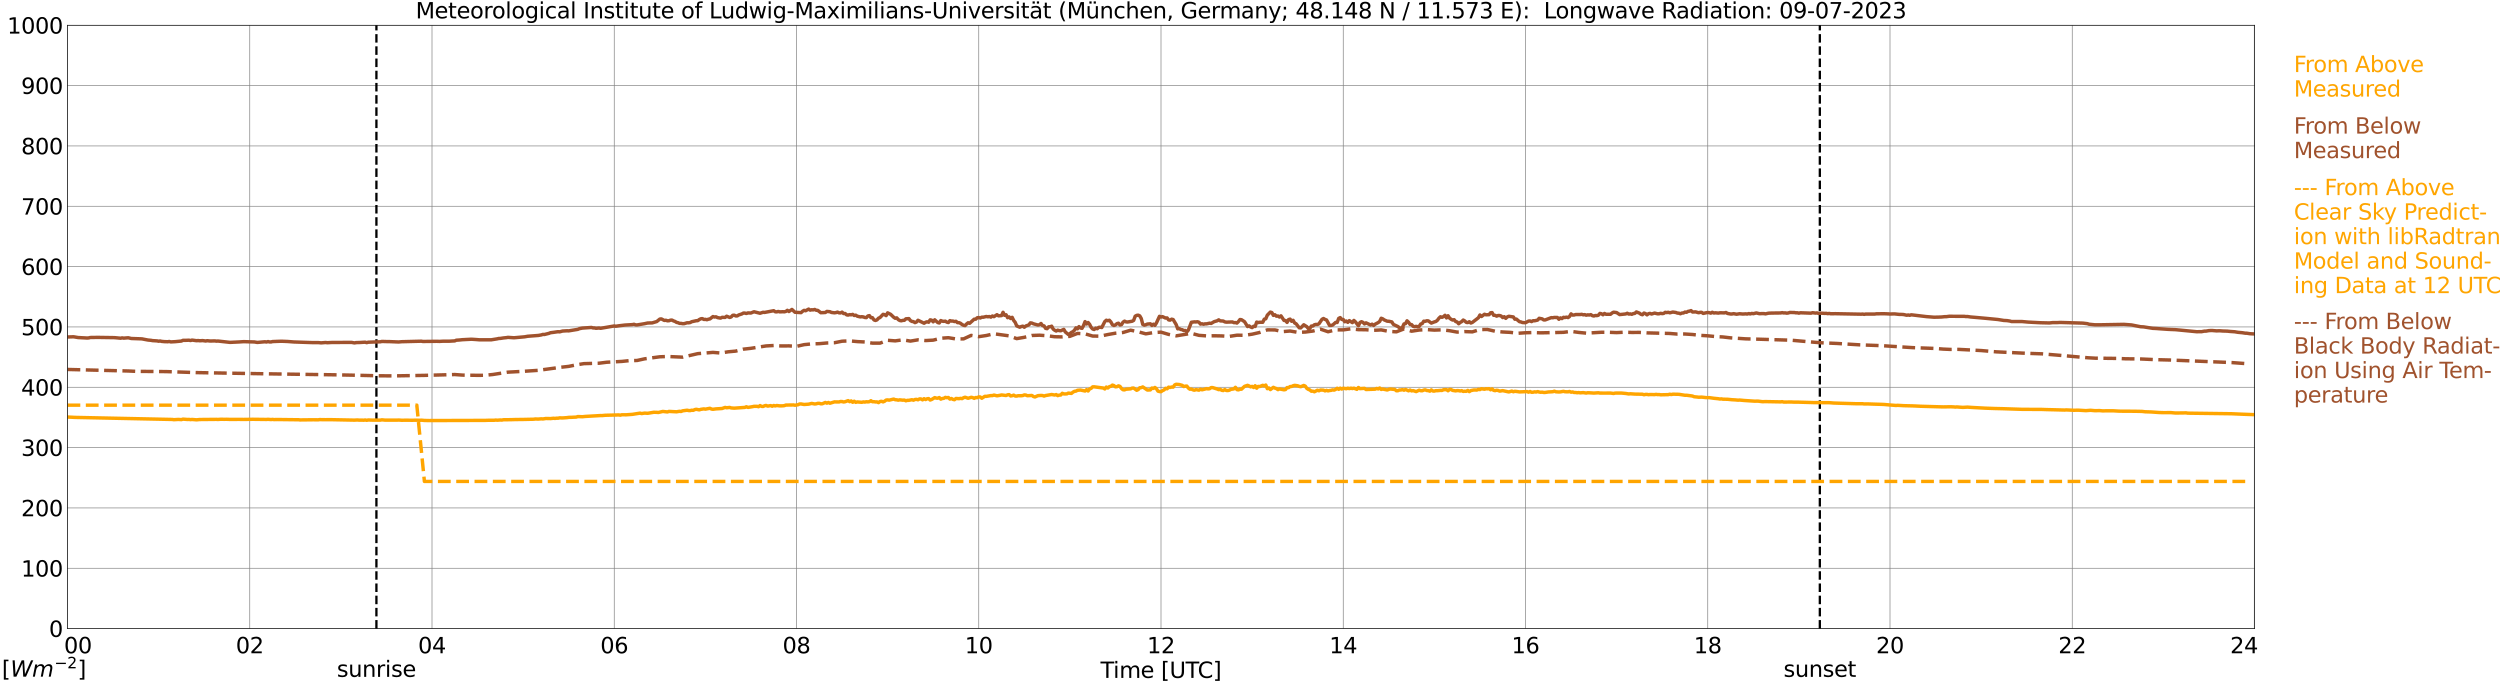 <?xml version="1.0" encoding="utf-8" standalone="no"?>
<!DOCTYPE svg PUBLIC "-//W3C//DTD SVG 1.1//EN"
  "http://www.w3.org/Graphics/SVG/1.1/DTD/svg11.dtd">
<svg xmlns:xlink="http://www.w3.org/1999/xlink" width="1085.4pt" height="296.64pt" viewBox="0 0 1085.4 296.64" xmlns="http://www.w3.org/2000/svg" version="1.1">
 <defs>
  <style type="text/css">*{stroke-linejoin: round; stroke-linecap: butt}</style>
 </defs>
 <g id="figure_1">
  <g id="patch_1">
   <path d="M 0 296.64 
L 1085.4 296.64 
L 1085.4 0 
L 0 0 
z
" style="fill: #ffffff"/>
  </g>
  <g id="axes_1">
   <g id="patch_2">
    <path d="M 29.306 272.909 
L 978.814 272.909 
L 978.814 10.976 
L 29.306 10.976 
z
" style="fill: #ffffff"/>
   </g>
   <g id="patch_3">
    <path d="M 978.814 272.909 
L 978.814 272.909 
L 978.814 10.976 
L 978.814 10.976 
z
" clip-path="url(#pecf9ccdd27)" style="fill: #d3d3d3; opacity: 0.25; stroke: #d3d3d3; stroke-linejoin: miter"/>
   </g>
   <g id="matplotlib.axis_1">
    <g id="xtick_1">
     <g id="line2d_1">
      <path d="M 29.306 272.909 
L 29.306 10.976 
" clip-path="url(#pecf9ccdd27)" style="fill: none; stroke: #808080; stroke-width: 0.3; stroke-linecap: square"/>
     </g>
     <g id="line2d_2"/>
     <g id="text_1">
      <!--    00 -->
      <g transform="translate(18.733 283.627) scale(0.095 -0.095)">
       <defs>
        <path id="DejaVuSans-20" transform="scale(0.016)"/>
        <path id="DejaVuSans-30" d="M 2034 4250 
Q 1547 4250 1301 3770 
Q 1056 3291 1056 2328 
Q 1056 1369 1301 889 
Q 1547 409 2034 409 
Q 2525 409 2770 889 
Q 3016 1369 3016 2328 
Q 3016 3291 2770 3770 
Q 2525 4250 2034 4250 
z
M 2034 4750 
Q 2819 4750 3233 4129 
Q 3647 3509 3647 2328 
Q 3647 1150 3233 529 
Q 2819 -91 2034 -91 
Q 1250 -91 836 529 
Q 422 1150 422 2328 
Q 422 3509 836 4129 
Q 1250 4750 2034 4750 
z
" transform="scale(0.016)"/>
       </defs>
       <use xlink:href="#DejaVuSans-20"/>
       <use xlink:href="#DejaVuSans-20" transform="translate(31.787 0)"/>
       <use xlink:href="#DejaVuSans-20" transform="translate(63.574 0)"/>
       <use xlink:href="#DejaVuSans-30" transform="translate(95.361 0)"/>
       <use xlink:href="#DejaVuSans-30" transform="translate(158.984 0)"/>
      </g>
     </g>
    </g>
    <g id="xtick_2">
     <g id="line2d_3">
      <path d="M 108.431 272.909 
L 108.431 10.976 
" clip-path="url(#pecf9ccdd27)" style="fill: none; stroke: #808080; stroke-width: 0.3; stroke-linecap: square"/>
     </g>
     <g id="line2d_4"/>
     <g id="text_2">
      <!-- 02 -->
      <g transform="translate(102.387 283.627) scale(0.095 -0.095)">
       <defs>
        <path id="DejaVuSans-32" d="M 1228 531 
L 3431 531 
L 3431 0 
L 469 0 
L 469 531 
Q 828 903 1448 1529 
Q 2069 2156 2228 2338 
Q 2531 2678 2651 2914 
Q 2772 3150 2772 3378 
Q 2772 3750 2511 3984 
Q 2250 4219 1831 4219 
Q 1534 4219 1204 4116 
Q 875 4013 500 3803 
L 500 4441 
Q 881 4594 1212 4672 
Q 1544 4750 1819 4750 
Q 2544 4750 2975 4387 
Q 3406 4025 3406 3419 
Q 3406 3131 3298 2873 
Q 3191 2616 2906 2266 
Q 2828 2175 2409 1742 
Q 1991 1309 1228 531 
z
" transform="scale(0.016)"/>
       </defs>
       <use xlink:href="#DejaVuSans-30"/>
       <use xlink:href="#DejaVuSans-32" transform="translate(63.623 0)"/>
      </g>
     </g>
    </g>
    <g id="xtick_3">
     <g id="line2d_5">
      <path d="M 187.557 272.909 
L 187.557 10.976 
" clip-path="url(#pecf9ccdd27)" style="fill: none; stroke: #808080; stroke-width: 0.3; stroke-linecap: square"/>
     </g>
     <g id="line2d_6"/>
     <g id="text_3">
      <!-- 04 -->
      <g transform="translate(181.513 283.627) scale(0.095 -0.095)">
       <defs>
        <path id="DejaVuSans-34" d="M 2419 4116 
L 825 1625 
L 2419 1625 
L 2419 4116 
z
M 2253 4666 
L 3047 4666 
L 3047 1625 
L 3713 1625 
L 3713 1100 
L 3047 1100 
L 3047 0 
L 2419 0 
L 2419 1100 
L 313 1100 
L 313 1709 
L 2253 4666 
z
" transform="scale(0.016)"/>
       </defs>
       <use xlink:href="#DejaVuSans-30"/>
       <use xlink:href="#DejaVuSans-34" transform="translate(63.623 0)"/>
      </g>
     </g>
    </g>
    <g id="xtick_4">
     <g id="line2d_7">
      <path d="M 266.683 272.909 
L 266.683 10.976 
" clip-path="url(#pecf9ccdd27)" style="fill: none; stroke: #808080; stroke-width: 0.3; stroke-linecap: square"/>
     </g>
     <g id="line2d_8"/>
     <g id="text_4">
      <!-- 06 -->
      <g transform="translate(260.638 283.627) scale(0.095 -0.095)">
       <defs>
        <path id="DejaVuSans-36" d="M 2113 2584 
Q 1688 2584 1439 2293 
Q 1191 2003 1191 1497 
Q 1191 994 1439 701 
Q 1688 409 2113 409 
Q 2538 409 2786 701 
Q 3034 994 3034 1497 
Q 3034 2003 2786 2293 
Q 2538 2584 2113 2584 
z
M 3366 4563 
L 3366 3988 
Q 3128 4100 2886 4159 
Q 2644 4219 2406 4219 
Q 1781 4219 1451 3797 
Q 1122 3375 1075 2522 
Q 1259 2794 1537 2939 
Q 1816 3084 2150 3084 
Q 2853 3084 3261 2657 
Q 3669 2231 3669 1497 
Q 3669 778 3244 343 
Q 2819 -91 2113 -91 
Q 1303 -91 875 529 
Q 447 1150 447 2328 
Q 447 3434 972 4092 
Q 1497 4750 2381 4750 
Q 2619 4750 2861 4703 
Q 3103 4656 3366 4563 
z
" transform="scale(0.016)"/>
       </defs>
       <use xlink:href="#DejaVuSans-30"/>
       <use xlink:href="#DejaVuSans-36" transform="translate(63.623 0)"/>
      </g>
     </g>
    </g>
    <g id="xtick_5">
     <g id="line2d_9">
      <path d="M 345.808 272.909 
L 345.808 10.976 
" clip-path="url(#pecf9ccdd27)" style="fill: none; stroke: #808080; stroke-width: 0.3; stroke-linecap: square"/>
     </g>
     <g id="line2d_10"/>
     <g id="text_5">
      <!-- 08 -->
      <g transform="translate(339.764 283.627) scale(0.095 -0.095)">
       <defs>
        <path id="DejaVuSans-38" d="M 2034 2216 
Q 1584 2216 1326 1975 
Q 1069 1734 1069 1313 
Q 1069 891 1326 650 
Q 1584 409 2034 409 
Q 2484 409 2743 651 
Q 3003 894 3003 1313 
Q 3003 1734 2745 1975 
Q 2488 2216 2034 2216 
z
M 1403 2484 
Q 997 2584 770 2862 
Q 544 3141 544 3541 
Q 544 4100 942 4425 
Q 1341 4750 2034 4750 
Q 2731 4750 3128 4425 
Q 3525 4100 3525 3541 
Q 3525 3141 3298 2862 
Q 3072 2584 2669 2484 
Q 3125 2378 3379 2068 
Q 3634 1759 3634 1313 
Q 3634 634 3220 271 
Q 2806 -91 2034 -91 
Q 1263 -91 848 271 
Q 434 634 434 1313 
Q 434 1759 690 2068 
Q 947 2378 1403 2484 
z
M 1172 3481 
Q 1172 3119 1398 2916 
Q 1625 2713 2034 2713 
Q 2441 2713 2670 2916 
Q 2900 3119 2900 3481 
Q 2900 3844 2670 4047 
Q 2441 4250 2034 4250 
Q 1625 4250 1398 4047 
Q 1172 3844 1172 3481 
z
" transform="scale(0.016)"/>
       </defs>
       <use xlink:href="#DejaVuSans-30"/>
       <use xlink:href="#DejaVuSans-38" transform="translate(63.623 0)"/>
      </g>
     </g>
    </g>
    <g id="xtick_6">
     <g id="line2d_11">
      <path d="M 424.934 272.909 
L 424.934 10.976 
" clip-path="url(#pecf9ccdd27)" style="fill: none; stroke: #808080; stroke-width: 0.3; stroke-linecap: square"/>
     </g>
     <g id="line2d_12"/>
     <g id="text_6">
      <!-- 10 -->
      <g transform="translate(418.89 283.627) scale(0.095 -0.095)">
       <defs>
        <path id="DejaVuSans-31" d="M 794 531 
L 1825 531 
L 1825 4091 
L 703 3866 
L 703 4441 
L 1819 4666 
L 2450 4666 
L 2450 531 
L 3481 531 
L 3481 0 
L 794 0 
L 794 531 
z
" transform="scale(0.016)"/>
       </defs>
       <use xlink:href="#DejaVuSans-31"/>
       <use xlink:href="#DejaVuSans-30" transform="translate(63.623 0)"/>
      </g>
     </g>
    </g>
    <g id="xtick_7">
     <g id="line2d_13">
      <path d="M 504.06 272.909 
L 504.06 10.976 
" clip-path="url(#pecf9ccdd27)" style="fill: none; stroke: #808080; stroke-width: 0.3; stroke-linecap: square"/>
     </g>
     <g id="line2d_14"/>
     <g id="text_7">
      <!-- 12 -->
      <g transform="translate(498.015 283.627) scale(0.095 -0.095)">
       <use xlink:href="#DejaVuSans-31"/>
       <use xlink:href="#DejaVuSans-32" transform="translate(63.623 0)"/>
      </g>
     </g>
    </g>
    <g id="xtick_8">
     <g id="line2d_15">
      <path d="M 583.185 272.909 
L 583.185 10.976 
" clip-path="url(#pecf9ccdd27)" style="fill: none; stroke: #808080; stroke-width: 0.3; stroke-linecap: square"/>
     </g>
     <g id="line2d_16"/>
     <g id="text_8">
      <!-- 14 -->
      <g transform="translate(577.141 283.627) scale(0.095 -0.095)">
       <use xlink:href="#DejaVuSans-31"/>
       <use xlink:href="#DejaVuSans-34" transform="translate(63.623 0)"/>
      </g>
     </g>
    </g>
    <g id="xtick_9">
     <g id="line2d_17">
      <path d="M 662.311 272.909 
L 662.311 10.976 
" clip-path="url(#pecf9ccdd27)" style="fill: none; stroke: #808080; stroke-width: 0.3; stroke-linecap: square"/>
     </g>
     <g id="line2d_18"/>
     <g id="text_9">
      <!-- 16 -->
      <g transform="translate(656.267 283.627) scale(0.095 -0.095)">
       <use xlink:href="#DejaVuSans-31"/>
       <use xlink:href="#DejaVuSans-36" transform="translate(63.623 0)"/>
      </g>
     </g>
    </g>
    <g id="xtick_10">
     <g id="line2d_19">
      <path d="M 741.437 272.909 
L 741.437 10.976 
" clip-path="url(#pecf9ccdd27)" style="fill: none; stroke: #808080; stroke-width: 0.3; stroke-linecap: square"/>
     </g>
     <g id="line2d_20"/>
     <g id="text_10">
      <!-- 18 -->
      <g transform="translate(735.392 283.627) scale(0.095 -0.095)">
       <use xlink:href="#DejaVuSans-31"/>
       <use xlink:href="#DejaVuSans-38" transform="translate(63.623 0)"/>
      </g>
     </g>
    </g>
    <g id="xtick_11">
     <g id="line2d_21">
      <path d="M 820.562 272.909 
L 820.562 10.976 
" clip-path="url(#pecf9ccdd27)" style="fill: none; stroke: #808080; stroke-width: 0.3; stroke-linecap: square"/>
     </g>
     <g id="line2d_22"/>
     <g id="text_11">
      <!-- 20 -->
      <g transform="translate(814.518 283.627) scale(0.095 -0.095)">
       <use xlink:href="#DejaVuSans-32"/>
       <use xlink:href="#DejaVuSans-30" transform="translate(63.623 0)"/>
      </g>
     </g>
    </g>
    <g id="xtick_12">
     <g id="line2d_23">
      <path d="M 899.688 272.909 
L 899.688 10.976 
" clip-path="url(#pecf9ccdd27)" style="fill: none; stroke: #808080; stroke-width: 0.3; stroke-linecap: square"/>
     </g>
     <g id="line2d_24"/>
     <g id="text_12">
      <!-- 22 -->
      <g transform="translate(893.644 283.627) scale(0.095 -0.095)">
       <use xlink:href="#DejaVuSans-32"/>
       <use xlink:href="#DejaVuSans-32" transform="translate(63.623 0)"/>
      </g>
     </g>
    </g>
    <g id="xtick_13">
     <g id="line2d_25">
      <path d="M 978.814 272.909 
L 978.814 10.976 
" clip-path="url(#pecf9ccdd27)" style="fill: none; stroke: #808080; stroke-width: 0.3; stroke-linecap: square"/>
     </g>
     <g id="line2d_26"/>
     <g id="text_13">
      <!-- 24    -->
      <g transform="translate(968.241 283.627) scale(0.095 -0.095)">
       <use xlink:href="#DejaVuSans-32"/>
       <use xlink:href="#DejaVuSans-34" transform="translate(63.623 0)"/>
       <use xlink:href="#DejaVuSans-20" transform="translate(127.246 0)"/>
       <use xlink:href="#DejaVuSans-20" transform="translate(159.033 0)"/>
       <use xlink:href="#DejaVuSans-20" transform="translate(190.82 0)"/>
      </g>
     </g>
    </g>
    <g id="text_14">
     <!-- Time [UTC] -->
     <g transform="translate(477.806 294.322) scale(0.095 -0.095)">
      <defs>
       <path id="DejaVuSans-54" d="M -19 4666 
L 3928 4666 
L 3928 4134 
L 2272 4134 
L 2272 0 
L 1638 0 
L 1638 4134 
L -19 4134 
L -19 4666 
z
" transform="scale(0.016)"/>
       <path id="DejaVuSans-69" d="M 603 3500 
L 1178 3500 
L 1178 0 
L 603 0 
L 603 3500 
z
M 603 4863 
L 1178 4863 
L 1178 4134 
L 603 4134 
L 603 4863 
z
" transform="scale(0.016)"/>
       <path id="DejaVuSans-6d" d="M 3328 2828 
Q 3544 3216 3844 3400 
Q 4144 3584 4550 3584 
Q 5097 3584 5394 3201 
Q 5691 2819 5691 2113 
L 5691 0 
L 5113 0 
L 5113 2094 
Q 5113 2597 4934 2840 
Q 4756 3084 4391 3084 
Q 3944 3084 3684 2787 
Q 3425 2491 3425 1978 
L 3425 0 
L 2847 0 
L 2847 2094 
Q 2847 2600 2669 2842 
Q 2491 3084 2119 3084 
Q 1678 3084 1418 2786 
Q 1159 2488 1159 1978 
L 1159 0 
L 581 0 
L 581 3500 
L 1159 3500 
L 1159 2956 
Q 1356 3278 1631 3431 
Q 1906 3584 2284 3584 
Q 2666 3584 2933 3390 
Q 3200 3197 3328 2828 
z
" transform="scale(0.016)"/>
       <path id="DejaVuSans-65" d="M 3597 1894 
L 3597 1613 
L 953 1613 
Q 991 1019 1311 708 
Q 1631 397 2203 397 
Q 2534 397 2845 478 
Q 3156 559 3463 722 
L 3463 178 
Q 3153 47 2828 -22 
Q 2503 -91 2169 -91 
Q 1331 -91 842 396 
Q 353 884 353 1716 
Q 353 2575 817 3079 
Q 1281 3584 2069 3584 
Q 2775 3584 3186 3129 
Q 3597 2675 3597 1894 
z
M 3022 2063 
Q 3016 2534 2758 2815 
Q 2500 3097 2075 3097 
Q 1594 3097 1305 2825 
Q 1016 2553 972 2059 
L 3022 2063 
z
" transform="scale(0.016)"/>
       <path id="DejaVuSans-5b" d="M 550 4863 
L 1875 4863 
L 1875 4416 
L 1125 4416 
L 1125 -397 
L 1875 -397 
L 1875 -844 
L 550 -844 
L 550 4863 
z
" transform="scale(0.016)"/>
       <path id="DejaVuSans-55" d="M 556 4666 
L 1191 4666 
L 1191 1831 
Q 1191 1081 1462 751 
Q 1734 422 2344 422 
Q 2950 422 3222 751 
Q 3494 1081 3494 1831 
L 3494 4666 
L 4128 4666 
L 4128 1753 
Q 4128 841 3676 375 
Q 3225 -91 2344 -91 
Q 1459 -91 1007 375 
Q 556 841 556 1753 
L 556 4666 
z
" transform="scale(0.016)"/>
       <path id="DejaVuSans-43" d="M 4122 4306 
L 4122 3641 
Q 3803 3938 3442 4084 
Q 3081 4231 2675 4231 
Q 1875 4231 1450 3742 
Q 1025 3253 1025 2328 
Q 1025 1406 1450 917 
Q 1875 428 2675 428 
Q 3081 428 3442 575 
Q 3803 722 4122 1019 
L 4122 359 
Q 3791 134 3420 21 
Q 3050 -91 2638 -91 
Q 1578 -91 968 557 
Q 359 1206 359 2328 
Q 359 3453 968 4101 
Q 1578 4750 2638 4750 
Q 3056 4750 3426 4639 
Q 3797 4528 4122 4306 
z
" transform="scale(0.016)"/>
       <path id="DejaVuSans-5d" d="M 1947 4863 
L 1947 -844 
L 622 -844 
L 622 -397 
L 1369 -397 
L 1369 4416 
L 622 4416 
L 622 4863 
L 1947 4863 
z
" transform="scale(0.016)"/>
      </defs>
      <use xlink:href="#DejaVuSans-54"/>
      <use xlink:href="#DejaVuSans-69" transform="translate(57.959 0)"/>
      <use xlink:href="#DejaVuSans-6d" transform="translate(85.742 0)"/>
      <use xlink:href="#DejaVuSans-65" transform="translate(183.154 0)"/>
      <use xlink:href="#DejaVuSans-20" transform="translate(244.678 0)"/>
      <use xlink:href="#DejaVuSans-5b" transform="translate(276.465 0)"/>
      <use xlink:href="#DejaVuSans-55" transform="translate(315.479 0)"/>
      <use xlink:href="#DejaVuSans-54" transform="translate(388.672 0)"/>
      <use xlink:href="#DejaVuSans-43" transform="translate(443.881 0)"/>
      <use xlink:href="#DejaVuSans-5d" transform="translate(513.705 0)"/>
     </g>
    </g>
   </g>
   <g id="matplotlib.axis_2">
    <g id="ytick_1">
     <g id="line2d_27">
      <path d="M 29.306 272.909 
L 978.814 272.909 
" clip-path="url(#pecf9ccdd27)" style="fill: none; stroke: #808080; stroke-width: 0.3; stroke-linecap: square"/>
     </g>
     <g id="line2d_28"/>
     <g id="text_15">
      <!-- 0 -->
      <g transform="translate(21.261 276.518) scale(0.095 -0.095)">
       <use xlink:href="#DejaVuSans-30"/>
      </g>
     </g>
    </g>
    <g id="ytick_2">
     <g id="line2d_29">
      <path d="M 29.306 246.715 
L 978.814 246.715 
" clip-path="url(#pecf9ccdd27)" style="fill: none; stroke: #808080; stroke-width: 0.3; stroke-linecap: square"/>
     </g>
     <g id="line2d_30"/>
     <g id="text_16">
      <!-- 100 -->
      <g transform="translate(9.173 250.325) scale(0.095 -0.095)">
       <use xlink:href="#DejaVuSans-31"/>
       <use xlink:href="#DejaVuSans-30" transform="translate(63.623 0)"/>
       <use xlink:href="#DejaVuSans-30" transform="translate(127.246 0)"/>
      </g>
     </g>
    </g>
    <g id="ytick_3">
     <g id="line2d_31">
      <path d="M 29.306 220.522 
L 978.814 220.522 
" clip-path="url(#pecf9ccdd27)" style="fill: none; stroke: #808080; stroke-width: 0.3; stroke-linecap: square"/>
     </g>
     <g id="line2d_32"/>
     <g id="text_17">
      <!-- 200 -->
      <g transform="translate(9.173 224.131) scale(0.095 -0.095)">
       <use xlink:href="#DejaVuSans-32"/>
       <use xlink:href="#DejaVuSans-30" transform="translate(63.623 0)"/>
       <use xlink:href="#DejaVuSans-30" transform="translate(127.246 0)"/>
      </g>
     </g>
    </g>
    <g id="ytick_4">
     <g id="line2d_33">
      <path d="M 29.306 194.329 
L 978.814 194.329 
" clip-path="url(#pecf9ccdd27)" style="fill: none; stroke: #808080; stroke-width: 0.3; stroke-linecap: square"/>
     </g>
     <g id="line2d_34"/>
     <g id="text_18">
      <!-- 300 -->
      <g transform="translate(9.173 197.938) scale(0.095 -0.095)">
       <defs>
        <path id="DejaVuSans-33" d="M 2597 2516 
Q 3050 2419 3304 2112 
Q 3559 1806 3559 1356 
Q 3559 666 3084 287 
Q 2609 -91 1734 -91 
Q 1441 -91 1130 -33 
Q 819 25 488 141 
L 488 750 
Q 750 597 1062 519 
Q 1375 441 1716 441 
Q 2309 441 2620 675 
Q 2931 909 2931 1356 
Q 2931 1769 2642 2001 
Q 2353 2234 1838 2234 
L 1294 2234 
L 1294 2753 
L 1863 2753 
Q 2328 2753 2575 2939 
Q 2822 3125 2822 3475 
Q 2822 3834 2567 4026 
Q 2313 4219 1838 4219 
Q 1578 4219 1281 4162 
Q 984 4106 628 3988 
L 628 4550 
Q 988 4650 1302 4700 
Q 1616 4750 1894 4750 
Q 2613 4750 3031 4423 
Q 3450 4097 3450 3541 
Q 3450 3153 3228 2886 
Q 3006 2619 2597 2516 
z
" transform="scale(0.016)"/>
       </defs>
       <use xlink:href="#DejaVuSans-33"/>
       <use xlink:href="#DejaVuSans-30" transform="translate(63.623 0)"/>
       <use xlink:href="#DejaVuSans-30" transform="translate(127.246 0)"/>
      </g>
     </g>
    </g>
    <g id="ytick_5">
     <g id="line2d_35">
      <path d="M 29.306 168.136 
L 978.814 168.136 
" clip-path="url(#pecf9ccdd27)" style="fill: none; stroke: #808080; stroke-width: 0.3; stroke-linecap: square"/>
     </g>
     <g id="line2d_36"/>
     <g id="text_19">
      <!-- 400 -->
      <g transform="translate(9.173 171.745) scale(0.095 -0.095)">
       <use xlink:href="#DejaVuSans-34"/>
       <use xlink:href="#DejaVuSans-30" transform="translate(63.623 0)"/>
       <use xlink:href="#DejaVuSans-30" transform="translate(127.246 0)"/>
      </g>
     </g>
    </g>
    <g id="ytick_6">
     <g id="line2d_37">
      <path d="M 29.306 141.942 
L 978.814 141.942 
" clip-path="url(#pecf9ccdd27)" style="fill: none; stroke: #808080; stroke-width: 0.3; stroke-linecap: square"/>
     </g>
     <g id="line2d_38"/>
     <g id="text_20">
      <!-- 500 -->
      <g transform="translate(9.173 145.551) scale(0.095 -0.095)">
       <defs>
        <path id="DejaVuSans-35" d="M 691 4666 
L 3169 4666 
L 3169 4134 
L 1269 4134 
L 1269 2991 
Q 1406 3038 1543 3061 
Q 1681 3084 1819 3084 
Q 2600 3084 3056 2656 
Q 3513 2228 3513 1497 
Q 3513 744 3044 326 
Q 2575 -91 1722 -91 
Q 1428 -91 1123 -41 
Q 819 9 494 109 
L 494 744 
Q 775 591 1075 516 
Q 1375 441 1709 441 
Q 2250 441 2565 725 
Q 2881 1009 2881 1497 
Q 2881 1984 2565 2268 
Q 2250 2553 1709 2553 
Q 1456 2553 1204 2497 
Q 953 2441 691 2322 
L 691 4666 
z
" transform="scale(0.016)"/>
       </defs>
       <use xlink:href="#DejaVuSans-35"/>
       <use xlink:href="#DejaVuSans-30" transform="translate(63.623 0)"/>
       <use xlink:href="#DejaVuSans-30" transform="translate(127.246 0)"/>
      </g>
     </g>
    </g>
    <g id="ytick_7">
     <g id="line2d_39">
      <path d="M 29.306 115.749 
L 978.814 115.749 
" clip-path="url(#pecf9ccdd27)" style="fill: none; stroke: #808080; stroke-width: 0.3; stroke-linecap: square"/>
     </g>
     <g id="line2d_40"/>
     <g id="text_21">
      <!-- 600 -->
      <g transform="translate(9.173 119.358) scale(0.095 -0.095)">
       <use xlink:href="#DejaVuSans-36"/>
       <use xlink:href="#DejaVuSans-30" transform="translate(63.623 0)"/>
       <use xlink:href="#DejaVuSans-30" transform="translate(127.246 0)"/>
      </g>
     </g>
    </g>
    <g id="ytick_8">
     <g id="line2d_41">
      <path d="M 29.306 89.556 
L 978.814 89.556 
" clip-path="url(#pecf9ccdd27)" style="fill: none; stroke: #808080; stroke-width: 0.3; stroke-linecap: square"/>
     </g>
     <g id="line2d_42"/>
     <g id="text_22">
      <!-- 700 -->
      <g transform="translate(9.173 93.165) scale(0.095 -0.095)">
       <defs>
        <path id="DejaVuSans-37" d="M 525 4666 
L 3525 4666 
L 3525 4397 
L 1831 0 
L 1172 0 
L 2766 4134 
L 525 4134 
L 525 4666 
z
" transform="scale(0.016)"/>
       </defs>
       <use xlink:href="#DejaVuSans-37"/>
       <use xlink:href="#DejaVuSans-30" transform="translate(63.623 0)"/>
       <use xlink:href="#DejaVuSans-30" transform="translate(127.246 0)"/>
      </g>
     </g>
    </g>
    <g id="ytick_9">
     <g id="line2d_43">
      <path d="M 29.306 63.362 
L 978.814 63.362 
" clip-path="url(#pecf9ccdd27)" style="fill: none; stroke: #808080; stroke-width: 0.3; stroke-linecap: square"/>
     </g>
     <g id="line2d_44"/>
     <g id="text_23">
      <!-- 800 -->
      <g transform="translate(9.173 66.972) scale(0.095 -0.095)">
       <use xlink:href="#DejaVuSans-38"/>
       <use xlink:href="#DejaVuSans-30" transform="translate(63.623 0)"/>
       <use xlink:href="#DejaVuSans-30" transform="translate(127.246 0)"/>
      </g>
     </g>
    </g>
    <g id="ytick_10">
     <g id="line2d_45">
      <path d="M 29.306 37.169 
L 978.814 37.169 
" clip-path="url(#pecf9ccdd27)" style="fill: none; stroke: #808080; stroke-width: 0.3; stroke-linecap: square"/>
     </g>
     <g id="line2d_46"/>
     <g id="text_24">
      <!-- 900 -->
      <g transform="translate(9.173 40.778) scale(0.095 -0.095)">
       <defs>
        <path id="DejaVuSans-39" d="M 703 97 
L 703 672 
Q 941 559 1184 500 
Q 1428 441 1663 441 
Q 2288 441 2617 861 
Q 2947 1281 2994 2138 
Q 2813 1869 2534 1725 
Q 2256 1581 1919 1581 
Q 1219 1581 811 2004 
Q 403 2428 403 3163 
Q 403 3881 828 4315 
Q 1253 4750 1959 4750 
Q 2769 4750 3195 4129 
Q 3622 3509 3622 2328 
Q 3622 1225 3098 567 
Q 2575 -91 1691 -91 
Q 1453 -91 1209 -44 
Q 966 3 703 97 
z
M 1959 2075 
Q 2384 2075 2632 2365 
Q 2881 2656 2881 3163 
Q 2881 3666 2632 3958 
Q 2384 4250 1959 4250 
Q 1534 4250 1286 3958 
Q 1038 3666 1038 3163 
Q 1038 2656 1286 2365 
Q 1534 2075 1959 2075 
z
" transform="scale(0.016)"/>
       </defs>
       <use xlink:href="#DejaVuSans-39"/>
       <use xlink:href="#DejaVuSans-30" transform="translate(63.623 0)"/>
       <use xlink:href="#DejaVuSans-30" transform="translate(127.246 0)"/>
      </g>
     </g>
    </g>
    <g id="ytick_11">
     <g id="line2d_47">
      <path d="M 29.306 10.976 
L 978.814 10.976 
" clip-path="url(#pecf9ccdd27)" style="fill: none; stroke: #808080; stroke-width: 0.3; stroke-linecap: square"/>
     </g>
     <g id="line2d_48"/>
     <g id="text_25">
      <!-- 1000 -->
      <g transform="translate(3.128 14.585) scale(0.095 -0.095)">
       <use xlink:href="#DejaVuSans-31"/>
       <use xlink:href="#DejaVuSans-30" transform="translate(63.623 0)"/>
       <use xlink:href="#DejaVuSans-30" transform="translate(127.246 0)"/>
       <use xlink:href="#DejaVuSans-30" transform="translate(190.869 0)"/>
      </g>
     </g>
    </g>
   </g>
   <g id="line2d_49">
    <path d="M 163.424 272.909 
L 163.424 10.976 
" clip-path="url(#pecf9ccdd27)" style="fill: none; stroke-dasharray: 3.7,1.6; stroke-dashoffset: 0; stroke: #000000"/>
   </g>
   <g id="line2d_50">
    <path d="M 790.099 272.909 
L 790.099 10.976 
" clip-path="url(#pecf9ccdd27)" style="fill: none; stroke-dasharray: 3.7,1.6; stroke-dashoffset: 0; stroke: #000000"/>
   </g>
   <g id="line2d_51">
    <path d="M 29.306 181.051 
L 32.603 181.219 
L 74.803 182.11 
L 75.462 182.212 
L 77.441 182.097 
L 78.759 182.183 
L 79.419 181.971 
L 81.397 182.12 
L 82.056 182.094 
L 82.716 182.18 
L 83.375 182.112 
L 85.353 182.275 
L 86.672 182.138 
L 92.606 182.083 
L 93.925 182.068 
L 94.584 182.112 
L 95.903 182.023 
L 97.222 182.049 
L 98.541 182.039 
L 99.86 182.091 
L 103.816 182.07 
L 105.794 182.102 
L 109.75 182.036 
L 115.685 182.11 
L 116.344 182.049 
L 117.663 182.152 
L 118.322 182.083 
L 118.982 182.167 
L 120.3 182.131 
L 128.872 182.233 
L 129.532 182.217 
L 130.191 182.314 
L 136.125 182.243 
L 138.104 182.277 
L 138.763 182.173 
L 140.082 182.201 
L 141.4 182.217 
L 143.379 182.194 
L 153.929 182.406 
L 155.247 182.332 
L 155.907 182.414 
L 157.226 182.393 
L 157.885 182.445 
L 158.544 182.343 
L 159.204 182.482 
L 159.863 182.34 
L 161.841 182.406 
L 164.479 182.4 
L 165.138 182.4 
L 165.798 182.267 
L 167.116 182.4 
L 169.094 182.403 
L 172.391 182.414 
L 173.051 182.359 
L 174.37 182.455 
L 176.348 182.437 
L 178.985 182.458 
L 180.963 182.421 
L 182.282 182.471 
L 182.941 182.419 
L 184.26 182.542 
L 186.238 182.592 
L 210.635 182.516 
L 211.954 182.469 
L 214.592 182.455 
L 215.251 182.374 
L 215.91 182.44 
L 217.229 182.335 
L 217.889 182.385 
L 218.548 182.243 
L 221.845 182.207 
L 223.823 182.146 
L 227.12 182.11 
L 229.757 182.049 
L 231.736 182.008 
L 232.395 181.908 
L 233.714 181.95 
L 235.033 181.835 
L 235.692 181.9 
L 237.011 181.691 
L 238.989 181.732 
L 240.308 181.594 
L 240.967 181.657 
L 241.626 181.557 
L 242.286 181.578 
L 242.945 181.418 
L 244.264 181.46 
L 246.242 181.313 
L 246.901 181.209 
L 248.22 181.177 
L 250.198 181.08 
L 250.858 180.855 
L 252.836 180.928 
L 254.155 180.795 
L 260.748 180.418 
L 261.408 180.428 
L 262.726 180.297 
L 268.661 180.145 
L 269.32 180.253 
L 269.98 180.074 
L 271.958 180.08 
L 274.595 179.888 
L 277.892 179.365 
L 278.552 179.553 
L 279.87 179.354 
L 281.189 179.438 
L 283.827 178.995 
L 285.145 179.014 
L 285.805 179.084 
L 287.783 178.629 
L 289.761 178.854 
L 290.42 178.615 
L 293.717 178.788 
L 295.036 178.563 
L 295.696 178.657 
L 296.355 178.364 
L 298.333 178.102 
L 298.992 178.246 
L 299.652 178.265 
L 300.311 178.097 
L 300.971 178.154 
L 301.63 177.838 
L 302.289 177.693 
L 303.608 177.955 
L 304.267 177.72 
L 305.586 177.526 
L 306.246 177.638 
L 308.224 177.256 
L 308.883 177.594 
L 309.543 177.696 
L 310.861 177.518 
L 313.499 177.356 
L 314.818 176.887 
L 315.477 177.041 
L 316.796 176.895 
L 317.455 177.112 
L 318.774 177.206 
L 323.39 176.881 
L 324.049 176.593 
L 324.708 176.887 
L 326.686 176.567 
L 327.346 176.415 
L 328.665 176.402 
L 329.324 176.583 
L 329.983 176.085 
L 330.643 176.428 
L 331.302 176.486 
L 331.961 176.166 
L 332.621 176.022 
L 333.28 176.326 
L 334.599 176.09 
L 335.258 176.371 
L 335.918 176.051 
L 336.577 176.253 
L 337.236 176.056 
L 338.555 176.219 
L 339.874 176.193 
L 340.533 176.109 
L 341.193 175.865 
L 344.49 175.815 
L 345.149 175.944 
L 346.468 175.724 
L 347.127 175.396 
L 347.787 175.381 
L 349.105 175.609 
L 351.083 175.47 
L 352.402 175.145 
L 353.721 175.396 
L 354.38 175.32 
L 355.04 175.119 
L 355.699 175.1 
L 356.359 175.323 
L 357.018 175.299 
L 358.337 174.723 
L 358.996 175.037 
L 359.655 174.734 
L 360.315 175.072 
L 362.293 174.482 
L 364.271 174.519 
L 364.93 174.309 
L 365.59 174.338 
L 366.249 174.527 
L 366.909 174.419 
L 368.227 173.94 
L 368.887 174.383 
L 369.546 174.066 
L 370.206 174.655 
L 370.865 174.199 
L 371.524 174.679 
L 372.184 174.498 
L 374.162 174.663 
L 374.821 174.493 
L 375.481 174.571 
L 376.14 174.422 
L 376.799 174.49 
L 377.459 174.393 
L 378.118 173.977 
L 378.777 174.427 
L 379.437 174.393 
L 380.096 174.516 
L 380.756 174.48 
L 381.415 174.802 
L 382.074 174.317 
L 382.734 174.225 
L 383.393 174.48 
L 384.053 174.207 
L 384.712 173.686 
L 385.371 173.618 
L 386.031 173.733 
L 388.009 173.259 
L 388.668 173.547 
L 389.328 173.584 
L 389.987 173.746 
L 390.646 173.594 
L 391.965 173.744 
L 392.624 173.689 
L 393.284 174.005 
L 393.943 173.814 
L 394.603 173.806 
L 395.921 173.539 
L 396.581 173.754 
L 397.24 173.45 
L 397.899 173.385 
L 398.559 173.571 
L 399.218 173.178 
L 399.878 173.217 
L 400.537 173.602 
L 401.196 173.099 
L 401.856 173.474 
L 402.515 173.144 
L 403.175 173.047 
L 403.834 173.678 
L 404.493 173.437 
L 405.812 172.633 
L 406.471 172.84 
L 407.131 172.89 
L 407.79 172.599 
L 408.45 173.293 
L 409.109 173.013 
L 409.768 172.937 
L 410.428 172.526 
L 411.087 172.672 
L 411.746 172.575 
L 412.406 173.269 
L 413.065 173.018 
L 413.725 173.39 
L 414.384 173.542 
L 415.043 172.994 
L 416.362 173.094 
L 417.022 172.955 
L 417.681 173.07 
L 418.34 172.677 
L 419 172.452 
L 420.318 172.916 
L 421.637 172.492 
L 422.297 172.622 
L 422.956 172.947 
L 423.615 172.578 
L 424.275 172.67 
L 424.934 172.306 
L 425.593 172.347 
L 426.253 172.908 
L 427.572 172.059 
L 428.231 172.093 
L 430.209 171.745 
L 430.869 171.761 
L 431.528 171.522 
L 432.847 171.845 
L 434.165 171.63 
L 434.825 171.47 
L 436.803 171.716 
L 437.462 171.412 
L 438.122 171.334 
L 438.781 171.915 
L 439.44 171.797 
L 440.1 171.554 
L 440.759 171.939 
L 441.419 171.973 
L 442.078 171.797 
L 443.397 171.81 
L 444.056 171.732 
L 444.716 171.452 
L 445.375 171.514 
L 446.034 171.808 
L 448.012 171.687 
L 448.672 172.156 
L 449.331 172.35 
L 450.65 171.769 
L 451.969 171.68 
L 452.628 171.721 
L 453.287 171.965 
L 453.947 171.729 
L 456.584 171.281 
L 457.903 171.509 
L 458.563 171.31 
L 459.222 171.761 
L 459.881 171.538 
L 460.541 171.496 
L 461.2 170.75 
L 461.859 171.03 
L 463.178 171.014 
L 463.838 170.655 
L 465.156 170.807 
L 465.816 170.276 
L 466.475 169.893 
L 467.134 169.812 
L 467.794 169.448 
L 469.113 169.343 
L 471.091 169.762 
L 471.75 169.162 
L 472.409 169.749 
L 473.069 168.848 
L 473.728 168.61 
L 474.388 167.955 
L 475.047 167.939 
L 479.003 168.466 
L 479.663 168.866 
L 480.322 168.046 
L 480.981 168.45 
L 481.641 167.871 
L 482.3 167.716 
L 482.96 167.195 
L 483.619 167.405 
L 484.278 167.95 
L 484.938 167.884 
L 485.597 167.523 
L 486.256 167.756 
L 486.916 168.701 
L 487.575 169.225 
L 488.235 169.267 
L 488.894 168.982 
L 490.872 168.824 
L 491.532 168.502 
L 492.191 168.487 
L 493.51 169.445 
L 494.169 169.134 
L 494.828 168.345 
L 495.488 168.295 
L 496.147 167.986 
L 498.125 169.346 
L 499.444 169.275 
L 500.103 168.484 
L 500.763 168.623 
L 501.422 168.225 
L 502.082 168.785 
L 502.741 169.809 
L 503.4 169.998 
L 504.06 170.053 
L 504.719 169.592 
L 505.379 169.301 
L 506.038 168.597 
L 506.697 168.803 
L 507.357 168.088 
L 508.016 168.23 
L 508.675 168.026 
L 509.335 168.083 
L 509.994 167.127 
L 510.654 166.836 
L 511.972 166.944 
L 513.291 167.308 
L 513.95 167.821 
L 514.61 167.654 
L 515.269 167.617 
L 515.929 168.473 
L 516.588 168.976 
L 517.247 168.921 
L 517.907 169.236 
L 518.566 169.427 
L 519.226 169.149 
L 520.544 169.398 
L 521.204 168.979 
L 521.863 169.241 
L 523.841 168.738 
L 524.501 168.848 
L 525.16 168.762 
L 525.819 168.274 
L 526.479 168.285 
L 528.457 168.895 
L 529.116 169.191 
L 529.776 169.039 
L 530.435 169.456 
L 531.094 169.56 
L 531.754 169.136 
L 532.413 169.532 
L 533.073 169.563 
L 533.732 169.411 
L 534.391 169.05 
L 535.71 168.84 
L 536.369 168.159 
L 537.029 169.149 
L 537.688 169.278 
L 538.348 168.963 
L 539.007 168.968 
L 540.326 167.735 
L 541.644 167.297 
L 542.304 167.57 
L 542.963 167.963 
L 543.623 167.753 
L 544.282 168.238 
L 544.941 167.478 
L 545.601 168.536 
L 546.26 167.761 
L 546.919 167.824 
L 548.238 167.287 
L 548.898 167.517 
L 549.557 167.177 
L 550.216 168.741 
L 550.876 168.434 
L 551.535 169.141 
L 552.854 168.162 
L 553.513 168.502 
L 554.173 168.707 
L 554.832 169.165 
L 555.491 168.851 
L 557.47 169.246 
L 558.129 169.115 
L 558.788 168.261 
L 559.448 168.319 
L 560.107 167.808 
L 560.766 167.803 
L 561.426 167.483 
L 562.085 167.303 
L 563.404 167.489 
L 564.063 167.758 
L 564.723 167.9 
L 566.042 167.35 
L 566.701 167.633 
L 567.36 168.61 
L 568.02 169.05 
L 568.679 169.293 
L 569.338 169.854 
L 569.998 169.809 
L 570.657 170.097 
L 571.976 169.414 
L 572.635 169.663 
L 573.295 169.325 
L 574.613 169.388 
L 575.273 169.702 
L 575.932 169.469 
L 576.592 169.718 
L 577.251 169.537 
L 577.91 169.479 
L 578.57 169.257 
L 579.229 169.385 
L 579.889 169.052 
L 580.548 168.576 
L 581.207 169.034 
L 581.867 168.531 
L 582.526 168.913 
L 583.185 168.549 
L 584.504 168.777 
L 585.164 168.531 
L 585.823 168.735 
L 586.482 168.523 
L 587.142 168.696 
L 587.801 168.536 
L 589.12 169.034 
L 589.779 168.243 
L 590.439 168.733 
L 592.417 168.607 
L 593.076 169.113 
L 597.032 168.968 
L 597.692 168.654 
L 598.351 168.866 
L 599.011 168.466 
L 599.67 169.073 
L 600.329 168.908 
L 602.307 169.322 
L 602.967 169.034 
L 603.626 168.893 
L 605.604 169.107 
L 606.264 169.657 
L 606.923 169.634 
L 607.582 169.333 
L 608.242 169.312 
L 608.901 169.157 
L 609.561 169.416 
L 610.22 169.102 
L 611.539 169.684 
L 612.198 169.34 
L 612.858 169.718 
L 613.517 169.581 
L 614.836 170.014 
L 616.154 169.401 
L 616.814 169.631 
L 617.473 169.657 
L 618.133 169.367 
L 618.792 169.254 
L 619.451 169.547 
L 620.111 169.595 
L 620.77 169.83 
L 621.429 169.278 
L 622.089 169.77 
L 622.748 169.796 
L 623.408 169.6 
L 624.067 169.626 
L 625.386 169.492 
L 626.045 169.524 
L 626.705 169.207 
L 628.023 169.162 
L 628.683 169.66 
L 629.342 169.076 
L 630.001 169.11 
L 630.661 169.498 
L 631.98 169.702 
L 632.639 169.576 
L 633.298 169.605 
L 633.958 169.752 
L 634.617 169.608 
L 635.276 169.953 
L 635.936 169.835 
L 636.595 169.909 
L 637.255 169.495 
L 637.914 170.024 
L 638.573 169.584 
L 639.892 169.314 
L 641.211 169.346 
L 641.87 169.034 
L 642.53 169.149 
L 643.189 168.764 
L 644.508 169.005 
L 645.167 168.777 
L 645.827 168.843 
L 646.486 168.743 
L 647.145 169.233 
L 647.805 168.843 
L 648.464 169.474 
L 649.123 169.6 
L 649.783 169.411 
L 650.442 169.529 
L 651.102 169.815 
L 652.42 169.6 
L 655.058 170.168 
L 656.377 169.786 
L 657.036 170.084 
L 657.695 169.877 
L 659.014 170.04 
L 659.674 170.155 
L 662.97 170.014 
L 663.63 170.268 
L 664.289 169.977 
L 664.949 170.32 
L 665.608 170.278 
L 666.267 170.113 
L 666.927 170.215 
L 667.586 170.001 
L 668.246 170.21 
L 668.905 170.302 
L 669.564 170.255 
L 670.224 170.388 
L 670.883 170.38 
L 672.202 170.179 
L 674.18 170.071 
L 674.839 169.833 
L 675.499 170.103 
L 676.817 170.184 
L 677.477 170.145 
L 678.796 169.893 
L 679.455 170.079 
L 680.774 170.121 
L 681.433 169.953 
L 682.092 170.291 
L 682.752 170.158 
L 683.411 170.412 
L 684.071 170.404 
L 684.73 170.514 
L 685.389 170.435 
L 686.049 170.553 
L 687.368 170.456 
L 688.686 170.653 
L 689.346 170.509 
L 690.664 170.569 
L 691.983 170.663 
L 693.961 170.524 
L 694.621 170.658 
L 696.599 170.671 
L 699.236 170.655 
L 700.555 170.831 
L 701.215 170.668 
L 703.852 170.645 
L 705.83 170.826 
L 707.149 171.04 
L 707.808 170.962 
L 709.786 171.098 
L 713.083 171.158 
L 713.743 171.386 
L 714.402 171.242 
L 715.062 171.224 
L 715.721 171.363 
L 716.38 171.279 
L 718.358 171.321 
L 719.018 171.213 
L 719.677 171.318 
L 720.337 171.297 
L 720.996 171.41 
L 724.293 171.336 
L 724.952 171.156 
L 725.612 171.297 
L 726.271 171.14 
L 728.909 171.195 
L 731.546 171.609 
L 732.205 171.593 
L 734.184 171.852 
L 734.843 171.952 
L 735.502 172.245 
L 736.821 172.368 
L 737.48 172.463 
L 738.799 172.413 
L 740.777 172.636 
L 742.096 172.638 
L 744.074 172.916 
L 746.052 173.118 
L 746.712 173.246 
L 747.371 173.175 
L 748.031 173.314 
L 750.009 173.343 
L 751.987 173.547 
L 753.306 173.613 
L 754.624 173.741 
L 755.284 173.686 
L 757.262 173.875 
L 761.878 174.178 
L 763.196 174.144 
L 765.174 174.398 
L 766.493 174.354 
L 773.087 174.48 
L 773.746 174.385 
L 774.406 174.566 
L 777.703 174.527 
L 779.021 174.597 
L 780.34 174.584 
L 786.275 174.752 
L 787.593 174.791 
L 794.187 174.825 
L 796.165 174.985 
L 798.803 175.069 
L 806.056 175.289 
L 808.694 175.284 
L 809.353 175.388 
L 810.672 175.357 
L 813.969 175.47 
L 816.606 175.546 
L 817.925 175.598 
L 820.562 175.829 
L 823.2 176.035 
L 823.859 175.973 
L 826.497 176.127 
L 830.453 176.224 
L 831.772 176.279 
L 833.75 176.379 
L 843.641 176.661 
L 846.938 176.601 
L 848.256 176.664 
L 848.916 176.735 
L 849.575 176.669 
L 850.894 176.779 
L 852.213 176.868 
L 854.191 176.758 
L 856.169 176.9 
L 862.103 177.217 
L 866.06 177.356 
L 869.357 177.434 
L 877.929 177.712 
L 886.5 177.754 
L 888.479 177.827 
L 891.775 177.908 
L 896.391 178.029 
L 897.051 177.966 
L 900.347 178.123 
L 902.326 178.081 
L 905.622 178.285 
L 907.601 178.131 
L 909.579 178.306 
L 911.557 178.259 
L 912.876 178.385 
L 914.854 178.348 
L 917.491 178.354 
L 920.129 178.508 
L 926.723 178.55 
L 928.701 178.587 
L 930.02 178.621 
L 931.338 178.778 
L 933.976 178.859 
L 937.273 179.087 
L 939.251 179.152 
L 942.548 179.139 
L 944.526 179.32 
L 949.142 179.252 
L 949.801 179.372 
L 968.923 179.634 
L 973.539 179.833 
L 978.154 180.004 
L 978.154 180.004 
" clip-path="url(#pecf9ccdd27)" style="fill: none; stroke: #ffa500; stroke-width: 1.5; stroke-linecap: square"/>
   </g>
   <g id="line2d_52">
    <path d="M 29.306 146.308 
L 31.943 146.216 
L 33.921 146.551 
L 37.878 146.756 
L 38.537 146.707 
L 39.197 146.53 
L 42.493 146.483 
L 49.747 146.593 
L 52.384 146.84 
L 53.043 146.688 
L 53.703 146.807 
L 55.681 146.649 
L 57 146.96 
L 61.615 147.121 
L 62.934 147.381 
L 64.253 147.629 
L 65.572 147.756 
L 66.231 147.888 
L 68.209 148.003 
L 68.869 148.146 
L 69.528 148.044 
L 70.187 148.214 
L 71.506 148.33 
L 72.825 148.366 
L 73.484 148.255 
L 74.144 148.443 
L 76.122 148.332 
L 78.759 148.074 
L 79.419 147.763 
L 80.737 147.754 
L 82.056 147.704 
L 82.716 147.846 
L 83.375 147.65 
L 85.353 147.923 
L 86.013 147.852 
L 86.672 147.947 
L 87.991 147.876 
L 89.309 148.051 
L 89.969 147.919 
L 91.288 148.062 
L 93.266 148.002 
L 93.925 148.11 
L 94.584 148.06 
L 99.86 148.647 
L 103.816 148.459 
L 105.794 148.327 
L 109.091 148.425 
L 110.41 148.46 
L 111.728 148.672 
L 115.025 148.38 
L 115.685 148.491 
L 116.344 148.293 
L 117.003 148.457 
L 117.663 148.47 
L 118.322 148.294 
L 120.96 148.189 
L 122.278 148.152 
L 124.916 148.261 
L 127.553 148.467 
L 134.147 148.694 
L 135.466 148.735 
L 138.104 148.732 
L 139.422 148.858 
L 141.4 148.699 
L 142.06 148.794 
L 144.038 148.691 
L 152.61 148.649 
L 153.929 148.889 
L 154.588 148.74 
L 155.907 148.714 
L 158.544 148.564 
L 159.204 148.767 
L 159.863 148.58 
L 163.16 148.457 
L 164.479 148.416 
L 165.138 148.396 
L 165.798 148.237 
L 167.776 148.298 
L 169.094 148.311 
L 173.051 148.476 
L 174.37 148.358 
L 182.941 148.134 
L 183.601 148.254 
L 189.535 148.177 
L 190.854 148.222 
L 192.173 148.145 
L 194.81 148.146 
L 197.448 148.001 
L 198.107 147.703 
L 199.426 147.621 
L 200.745 147.484 
L 204.701 147.279 
L 206.679 147.409 
L 207.998 147.519 
L 213.273 147.529 
L 215.91 147.108 
L 216.57 146.947 
L 217.229 146.929 
L 218.548 146.724 
L 219.867 146.588 
L 220.526 146.47 
L 223.164 146.648 
L 227.779 146.229 
L 229.098 145.994 
L 233.714 145.641 
L 235.033 145.408 
L 235.692 145.183 
L 236.351 145.226 
L 238.329 144.732 
L 238.989 144.458 
L 240.308 144.29 
L 242.286 144.005 
L 242.945 144.081 
L 244.264 143.722 
L 246.242 143.614 
L 246.901 143.648 
L 250.858 142.993 
L 251.517 142.706 
L 252.836 142.445 
L 256.792 142.167 
L 257.451 142.373 
L 258.111 142.381 
L 258.77 142.529 
L 260.089 142.41 
L 260.748 142.538 
L 266.683 141.522 
L 267.342 141.646 
L 268.661 141.444 
L 271.298 141.126 
L 274.595 140.932 
L 275.255 140.779 
L 275.914 141.046 
L 276.573 141.074 
L 279.87 140.525 
L 281.189 140.234 
L 283.167 140.184 
L 285.145 139.6 
L 286.464 138.526 
L 287.124 138.451 
L 288.442 139.13 
L 289.102 139.039 
L 289.761 139.274 
L 290.42 139.257 
L 291.08 139.005 
L 291.739 138.96 
L 292.399 139.324 
L 293.058 139.548 
L 293.717 139.962 
L 294.377 140.107 
L 295.036 140.399 
L 295.696 140.395 
L 296.355 140.538 
L 297.014 140.522 
L 298.333 140.128 
L 298.992 140.146 
L 299.652 140.039 
L 300.311 139.677 
L 302.289 139.243 
L 302.949 139.214 
L 303.608 138.731 
L 304.267 138.405 
L 304.927 138.319 
L 305.586 138.7 
L 306.246 138.644 
L 306.905 138.817 
L 307.564 138.585 
L 308.224 138.474 
L 309.543 137.442 
L 310.202 137.641 
L 310.861 137.541 
L 311.521 137.886 
L 312.839 138.124 
L 313.499 137.775 
L 314.818 137.808 
L 315.477 137.29 
L 316.796 137.824 
L 317.455 137.592 
L 318.114 136.907 
L 318.774 136.827 
L 319.433 137.177 
L 320.093 137.153 
L 320.752 136.73 
L 322.071 136.307 
L 322.73 135.928 
L 323.39 135.927 
L 324.049 136.107 
L 324.708 135.856 
L 326.027 135.897 
L 327.346 135.348 
L 329.983 136.003 
L 331.302 135.579 
L 331.961 135.643 
L 335.918 134.898 
L 336.577 135.361 
L 337.236 135.399 
L 337.896 135.21 
L 338.555 135.398 
L 339.874 135.335 
L 340.533 135.378 
L 341.193 135.208 
L 341.852 134.731 
L 342.512 135.25 
L 343.83 134.35 
L 345.149 135.571 
L 347.787 135.734 
L 348.446 135.136 
L 349.105 134.745 
L 349.765 134.912 
L 351.083 134.198 
L 351.743 134.648 
L 352.402 134.491 
L 353.062 134.539 
L 353.721 134.355 
L 354.38 134.706 
L 355.04 134.75 
L 356.359 135.769 
L 358.337 135.679 
L 358.996 135.202 
L 360.315 135.331 
L 360.974 135.65 
L 362.293 135.814 
L 362.952 135.716 
L 363.612 135.503 
L 364.271 135.825 
L 364.93 135.861 
L 365.59 135.516 
L 366.249 136.137 
L 366.909 136.105 
L 367.568 136.694 
L 368.227 136.798 
L 368.887 136.59 
L 369.546 136.684 
L 370.206 136.491 
L 370.865 136.974 
L 371.524 136.833 
L 372.184 137.272 
L 373.502 137.59 
L 374.162 137.502 
L 374.821 137.597 
L 375.481 137.836 
L 376.14 137.898 
L 376.799 137.183 
L 377.459 137.035 
L 378.118 137.911 
L 378.777 137.926 
L 379.437 138.89 
L 380.096 139.125 
L 380.756 138.872 
L 381.415 138.149 
L 382.074 137.851 
L 383.393 136.478 
L 384.053 136.608 
L 384.712 137.031 
L 385.371 135.821 
L 386.69 136.474 
L 388.009 137.738 
L 388.668 138.187 
L 389.328 138.009 
L 389.987 138.751 
L 390.646 139.151 
L 391.306 139.277 
L 391.965 139.091 
L 392.624 139.063 
L 393.284 138.425 
L 394.603 138.323 
L 395.262 139.188 
L 395.921 139.552 
L 396.581 139.641 
L 397.24 140.07 
L 397.899 139.806 
L 398.559 139.048 
L 401.196 140.333 
L 401.856 139.911 
L 402.515 139.694 
L 403.175 139.906 
L 403.834 138.871 
L 404.493 138.999 
L 405.153 139.719 
L 405.812 138.847 
L 407.131 140.038 
L 407.79 140.224 
L 408.45 139.176 
L 409.109 139.443 
L 409.768 139.524 
L 410.428 139.434 
L 411.087 139.87 
L 411.746 140.04 
L 412.406 139.209 
L 413.065 139.396 
L 413.725 139.387 
L 414.384 139.614 
L 415.043 139.49 
L 415.703 140.076 
L 416.362 140.083 
L 417.022 140.366 
L 417.681 140.887 
L 418.34 141.241 
L 419 141.355 
L 419.659 140.656 
L 420.318 140.132 
L 420.978 140.355 
L 422.956 138.576 
L 423.615 138.578 
L 424.275 137.952 
L 424.934 137.868 
L 425.593 138.059 
L 426.253 137.713 
L 426.912 137.726 
L 428.231 137.404 
L 428.89 137.546 
L 429.55 137.416 
L 430.209 137.689 
L 430.869 137.191 
L 431.528 137.482 
L 432.847 136.626 
L 433.506 137.123 
L 434.825 137.022 
L 435.484 135.592 
L 436.144 136.904 
L 436.803 136.654 
L 437.462 137.922 
L 438.122 137.581 
L 438.781 138.277 
L 439.44 137.776 
L 440.1 139.118 
L 440.759 139.958 
L 441.419 141.484 
L 442.737 142.064 
L 443.397 141.769 
L 444.056 141.609 
L 444.716 142.078 
L 445.375 141.532 
L 446.694 141.053 
L 447.353 140.171 
L 448.012 140.267 
L 448.672 140.573 
L 450.65 141.127 
L 451.309 140.984 
L 451.969 140.449 
L 452.628 141.367 
L 453.287 141.479 
L 453.947 142.552 
L 454.606 142.699 
L 455.266 141.895 
L 455.925 141.874 
L 456.584 141.609 
L 457.244 142.869 
L 457.903 143.384 
L 458.563 143.717 
L 459.222 143.347 
L 459.881 143.545 
L 460.541 143.606 
L 461.859 142.999 
L 462.519 144.135 
L 463.838 145.216 
L 464.497 144.882 
L 465.156 144.323 
L 465.816 144.005 
L 466.475 143.392 
L 467.134 142.341 
L 467.794 142.762 
L 468.453 141.8 
L 469.113 142.411 
L 469.772 142.547 
L 470.431 141.323 
L 471.091 139.634 
L 471.75 140.667 
L 472.409 140.023 
L 473.069 140.818 
L 473.728 142.119 
L 474.388 142.841 
L 475.047 143.052 
L 475.706 142.48 
L 476.366 142.724 
L 477.025 142.128 
L 477.685 142.065 
L 478.344 142.202 
L 479.663 139.611 
L 480.322 139.025 
L 480.981 139.264 
L 481.641 139.044 
L 482.3 139.772 
L 482.96 140.989 
L 483.619 141.308 
L 484.278 141.077 
L 484.938 140.505 
L 485.597 140.327 
L 486.256 141.104 
L 486.916 140.939 
L 487.575 139.874 
L 488.235 139.428 
L 488.894 139.75 
L 489.553 139.8 
L 491.532 139.471 
L 492.191 139.094 
L 492.85 137.284 
L 493.51 136.922 
L 494.169 136.828 
L 494.828 137.131 
L 495.488 138.296 
L 496.147 140.849 
L 496.807 141.171 
L 497.466 140.996 
L 498.125 140.696 
L 499.444 140.581 
L 500.103 141.294 
L 500.763 140.755 
L 501.422 141.258 
L 502.082 140.189 
L 503.4 137.335 
L 504.06 137.642 
L 504.719 137.474 
L 506.038 138.09 
L 506.697 138.022 
L 507.357 138.874 
L 508.016 138.993 
L 508.675 138.571 
L 509.335 138.734 
L 510.654 140.932 
L 511.313 142.77 
L 511.972 142.666 
L 512.632 143.033 
L 513.291 143.152 
L 513.95 143.524 
L 514.61 143.483 
L 515.269 144.091 
L 515.929 143.319 
L 517.247 139.908 
L 518.566 139.745 
L 519.226 139.774 
L 519.885 139.684 
L 520.544 139.906 
L 521.204 140.706 
L 521.863 140.559 
L 522.522 140.779 
L 523.182 140.596 
L 523.841 140.605 
L 525.16 140.312 
L 525.819 140.426 
L 527.138 139.65 
L 528.457 139.277 
L 529.116 138.87 
L 529.776 139.311 
L 531.094 139.386 
L 531.754 139.75 
L 532.413 139.867 
L 535.051 139.776 
L 535.71 140.089 
L 536.369 140.041 
L 537.029 140.262 
L 537.688 139.596 
L 538.348 138.725 
L 539.007 138.802 
L 540.326 139.669 
L 541.644 141.778 
L 542.304 141.491 
L 542.963 141.967 
L 543.623 142.224 
L 544.282 141.629 
L 544.941 141.754 
L 545.601 139.837 
L 546.26 140.039 
L 546.919 139.917 
L 548.238 139.914 
L 548.898 138.572 
L 549.557 138.396 
L 550.216 136.835 
L 551.535 135.5 
L 552.195 135.708 
L 552.854 136.919 
L 553.513 136.65 
L 554.173 137.276 
L 554.832 137.187 
L 555.491 137.646 
L 556.151 137.128 
L 557.47 139.113 
L 558.129 139.173 
L 558.788 139.973 
L 559.448 138.757 
L 560.107 138.556 
L 560.766 139.487 
L 561.426 139.073 
L 562.085 140.245 
L 562.745 140.583 
L 564.063 142.305 
L 564.723 142.364 
L 566.042 141.007 
L 567.36 141.826 
L 568.02 142.656 
L 568.679 142.585 
L 569.338 141.557 
L 569.998 141.546 
L 570.657 141.003 
L 571.317 140.84 
L 571.976 140.892 
L 572.635 140.575 
L 573.954 138.634 
L 574.613 138.287 
L 575.273 138.685 
L 575.932 138.919 
L 577.251 141.299 
L 577.91 141.289 
L 578.57 141.132 
L 579.889 139.964 
L 580.548 140.007 
L 581.207 138.238 
L 581.867 137.897 
L 582.526 138.681 
L 583.185 138.723 
L 583.845 139.685 
L 584.504 139.379 
L 585.164 139.95 
L 585.823 139.204 
L 587.142 140.065 
L 587.801 139.121 
L 588.46 139.732 
L 589.779 141.419 
L 590.439 140.03 
L 591.098 139.674 
L 591.757 139.969 
L 592.417 140.623 
L 593.076 140.169 
L 595.054 141.097 
L 595.714 140.741 
L 596.373 141.303 
L 597.032 140.753 
L 598.351 140.051 
L 599.011 139.559 
L 599.67 138.174 
L 600.329 138.433 
L 600.989 138.899 
L 602.307 139.464 
L 602.967 139.476 
L 604.286 139.764 
L 604.945 140.842 
L 606.923 141.78 
L 607.582 142.307 
L 608.242 142.551 
L 608.901 142.073 
L 609.561 140.639 
L 610.22 140.521 
L 610.879 139.288 
L 611.539 139.919 
L 612.198 140.872 
L 612.858 140.927 
L 613.517 141.686 
L 614.176 141.834 
L 614.836 141.684 
L 615.495 141.842 
L 616.154 141.699 
L 616.814 140.673 
L 617.473 140.48 
L 618.133 139.453 
L 618.792 139.498 
L 619.451 139.266 
L 620.111 139.309 
L 621.429 140.273 
L 622.748 139.752 
L 623.408 139.565 
L 624.067 139.042 
L 624.726 138.155 
L 625.386 137.529 
L 626.045 137.767 
L 626.705 137.475 
L 627.364 136.895 
L 628.023 138.019 
L 628.683 137.086 
L 629.342 138.121 
L 630.001 138.614 
L 630.661 138.944 
L 631.32 138.795 
L 631.98 139.597 
L 632.639 139.789 
L 633.298 140.557 
L 633.958 139.998 
L 634.617 139.634 
L 635.276 138.956 
L 635.936 139.343 
L 636.595 139.964 
L 637.255 140.056 
L 637.914 139.683 
L 638.573 140.249 
L 639.233 139.983 
L 641.87 137.953 
L 642.53 136.754 
L 643.189 137.412 
L 644.508 136.438 
L 645.167 136.668 
L 646.486 136.623 
L 647.145 135.798 
L 647.805 135.71 
L 648.464 136.877 
L 649.123 136.906 
L 649.783 137.26 
L 650.442 136.969 
L 651.102 136.997 
L 651.761 137.217 
L 652.42 137.875 
L 653.08 137.497 
L 653.739 138.218 
L 654.399 137.598 
L 655.058 137.315 
L 657.036 137.603 
L 657.695 138.598 
L 658.355 138.529 
L 659.674 139.655 
L 660.333 139.781 
L 660.992 140.035 
L 662.311 140.114 
L 663.63 139.403 
L 664.289 139.353 
L 664.949 139.623 
L 665.608 139.239 
L 666.267 139.271 
L 667.586 138.972 
L 668.246 138.187 
L 669.564 138.444 
L 670.224 138.909 
L 670.883 138.891 
L 673.521 137.904 
L 674.18 137.958 
L 674.839 137.814 
L 676.158 137.843 
L 676.817 138.628 
L 677.477 138.011 
L 678.136 138.317 
L 678.796 137.762 
L 679.455 137.868 
L 680.114 137.671 
L 680.774 137.883 
L 681.433 137.423 
L 682.092 136.272 
L 682.752 136.788 
L 683.411 136.764 
L 684.071 136.566 
L 686.049 136.564 
L 686.708 136.456 
L 687.368 136.687 
L 688.027 136.591 
L 688.686 136.858 
L 689.346 136.691 
L 690.005 136.765 
L 690.664 136.599 
L 691.324 137.039 
L 691.983 137.203 
L 692.643 136.977 
L 693.302 137.025 
L 693.961 136.86 
L 694.621 136.073 
L 695.28 136.212 
L 695.939 136.66 
L 696.599 136.095 
L 697.258 136.449 
L 699.236 136.437 
L 699.896 135.892 
L 700.555 135.54 
L 701.874 135.711 
L 703.193 136.583 
L 705.83 136.303 
L 706.49 136.002 
L 707.149 136.376 
L 707.808 136.277 
L 708.468 136.457 
L 709.127 136.143 
L 709.786 136.071 
L 710.446 135.431 
L 711.765 135.946 
L 712.424 136.443 
L 713.083 136.645 
L 713.743 135.926 
L 714.402 136.145 
L 715.062 136.695 
L 715.721 136.192 
L 716.38 136.057 
L 717.04 136.335 
L 718.358 135.93 
L 719.677 136.252 
L 720.337 136.227 
L 720.996 136.025 
L 721.655 136.165 
L 722.315 136.066 
L 722.974 135.602 
L 723.633 135.709 
L 724.293 135.57 
L 724.952 135.821 
L 726.271 135.479 
L 727.59 135.667 
L 728.249 135.928 
L 728.909 135.969 
L 729.568 136.221 
L 730.227 135.905 
L 730.887 135.887 
L 731.546 135.487 
L 732.205 135.591 
L 732.865 135.193 
L 733.524 135.087 
L 734.184 134.852 
L 734.843 135.465 
L 736.162 135.403 
L 737.48 135.787 
L 738.14 135.611 
L 738.799 135.611 
L 739.459 136.071 
L 740.777 135.779 
L 741.437 135.679 
L 742.096 135.747 
L 742.756 135.958 
L 743.415 135.577 
L 744.074 135.907 
L 744.734 135.805 
L 746.052 135.929 
L 746.712 135.802 
L 748.69 135.836 
L 749.349 135.68 
L 750.009 136.082 
L 751.327 136.321 
L 751.987 136.32 
L 752.646 136.179 
L 753.965 136.423 
L 755.284 136.207 
L 756.602 136.339 
L 757.921 136.266 
L 758.581 136.346 
L 759.24 136.131 
L 759.899 136.313 
L 760.559 136.067 
L 761.218 136.191 
L 762.537 135.868 
L 763.856 136.195 
L 765.174 136.139 
L 765.834 136.145 
L 766.493 136.273 
L 767.812 135.972 
L 769.131 135.923 
L 773.087 135.87 
L 773.746 135.744 
L 774.406 135.858 
L 775.065 135.839 
L 775.725 135.964 
L 776.384 135.887 
L 777.043 135.662 
L 779.021 135.689 
L 779.681 135.815 
L 780.34 135.793 
L 781 135.964 
L 781.659 135.793 
L 786.275 135.962 
L 786.934 135.759 
L 788.253 135.931 
L 788.912 135.852 
L 789.572 136.068 
L 790.89 135.97 
L 792.209 136.064 
L 792.868 136.038 
L 793.528 136.175 
L 794.187 136.079 
L 794.847 136.225 
L 796.825 136.189 
L 808.034 136.408 
L 808.694 136.352 
L 809.353 136.476 
L 810.012 136.349 
L 813.969 136.346 
L 814.628 136.244 
L 817.925 136.203 
L 819.903 136.28 
L 820.562 136.339 
L 821.881 136.288 
L 822.541 136.282 
L 824.519 136.496 
L 825.837 136.516 
L 826.497 136.567 
L 827.816 136.866 
L 828.475 136.756 
L 829.134 136.893 
L 829.794 136.676 
L 836.388 137.46 
L 838.366 137.614 
L 839.684 137.718 
L 841.663 137.675 
L 842.981 137.625 
L 844.3 137.485 
L 844.959 137.493 
L 846.278 137.312 
L 848.256 137.325 
L 852.872 137.346 
L 853.531 137.446 
L 854.191 137.412 
L 855.51 137.619 
L 858.147 137.843 
L 862.103 138.198 
L 867.378 138.711 
L 870.016 139.133 
L 871.335 139.193 
L 872.653 139.398 
L 873.313 139.597 
L 875.95 139.6 
L 877.929 139.605 
L 880.566 139.843 
L 885.841 140.116 
L 889.797 140.214 
L 891.116 140.07 
L 893.094 140.062 
L 894.413 139.988 
L 904.304 140.288 
L 906.282 140.525 
L 906.941 140.756 
L 909.579 141.022 
L 911.557 141.019 
L 922.107 140.823 
L 925.404 141.071 
L 929.36 141.852 
L 930.679 141.919 
L 934.635 142.55 
L 935.954 142.608 
L 937.932 142.756 
L 941.229 142.987 
L 942.548 143.049 
L 944.526 143.127 
L 953.757 144.023 
L 955.076 143.994 
L 955.735 144.015 
L 957.054 143.768 
L 957.714 143.773 
L 959.032 143.534 
L 960.351 143.485 
L 962.329 143.653 
L 963.648 143.604 
L 964.967 143.71 
L 966.945 143.768 
L 968.264 143.907 
L 970.242 144.042 
L 971.561 144.268 
L 973.539 144.456 
L 974.857 144.665 
L 975.517 144.673 
L 976.836 144.886 
L 978.154 144.951 
L 978.154 144.951 
" clip-path="url(#pecf9ccdd27)" style="fill: none; stroke: #a0522d; stroke-width: 1.5; stroke-linecap: square"/>
   </g>
   <g id="line2d_53">
    <path d="M 29.306 175.905 
L 180.963 175.905 
L 184.26 209.019 
L 975.517 209.019 
L 975.517 209.019 
" clip-path="url(#pecf9ccdd27)" style="fill: none; stroke-dasharray: 5.55,2.4; stroke-dashoffset: 0; stroke: #ffa500; stroke-width: 1.5"/>
   </g>
   <g id="line2d_54">
    <path d="M 29.306 160.402 
L 55.681 161.072 
L 58.978 161.223 
L 72.166 161.329 
L 85.353 161.768 
L 115.025 162.281 
L 124.916 162.432 
L 144.697 162.718 
L 154.588 162.913 
L 164.479 163.153 
L 171.073 163.197 
L 184.26 162.973 
L 197.448 162.612 
L 200.745 162.853 
L 207.339 162.958 
L 210.635 162.928 
L 213.932 162.597 
L 220.526 161.572 
L 227.12 161.223 
L 233.714 160.783 
L 243.604 159.438 
L 246.901 159.069 
L 250.198 158.406 
L 253.495 157.879 
L 260.089 157.693 
L 263.386 157.273 
L 269.98 156.915 
L 273.277 156.571 
L 276.573 156.508 
L 279.87 155.787 
L 286.464 154.904 
L 289.761 154.777 
L 296.355 155.062 
L 302.949 153.538 
L 309.543 152.995 
L 312.839 153.267 
L 316.136 152.739 
L 319.433 152.434 
L 322.73 151.597 
L 326.027 151.225 
L 332.621 150.187 
L 335.918 150.008 
L 339.215 150.203 
L 342.512 150.17 
L 345.808 150.382 
L 349.105 149.632 
L 352.402 149.305 
L 355.699 149.207 
L 358.996 148.912 
L 362.293 148.797 
L 365.59 148.139 
L 368.887 147.99 
L 372.184 148.304 
L 375.481 148.468 
L 378.777 148.977 
L 382.074 148.977 
L 385.371 147.743 
L 388.668 147.99 
L 391.965 147.544 
L 395.262 148.089 
L 398.559 147.544 
L 401.856 147.858 
L 405.153 147.677 
L 408.45 146.848 
L 411.746 146.615 
L 415.043 147.163 
L 418.34 147.13 
L 421.637 145.614 
L 424.934 146.166 
L 428.231 145.664 
L 431.528 144.91 
L 438.122 145.815 
L 441.419 147.014 
L 444.716 146.449 
L 448.012 145.648 
L 451.309 145.53 
L 454.606 145.765 
L 457.903 146.199 
L 461.2 146.266 
L 464.497 146.032 
L 467.794 144.759 
L 471.091 144.943 
L 474.388 145.898 
L 477.685 145.949 
L 480.981 145.246 
L 484.278 144.658 
L 487.575 144.354 
L 490.872 143.357 
L 494.169 144.034 
L 497.466 144.943 
L 500.763 144.405 
L 504.06 144.203 
L 507.357 145.179 
L 510.654 145.815 
L 517.247 144.725 
L 520.544 145.597 
L 523.841 145.832 
L 527.138 145.781 
L 530.435 145.848 
L 533.732 146.049 
L 537.029 145.53 
L 540.326 145.564 
L 543.623 145.095 
L 546.919 144.338 
L 550.216 143.221 
L 553.513 143.238 
L 556.81 143.983 
L 560.107 143.713 
L 563.404 144.287 
L 566.701 144.169 
L 569.998 143.73 
L 573.295 142.898 
L 576.592 144.034 
L 579.889 143.204 
L 583.185 143.221 
L 586.482 142.762 
L 589.779 143.119 
L 593.076 143.17 
L 596.373 143.408 
L 599.67 143.238 
L 602.967 143.882 
L 606.264 144.068 
L 609.561 142.796 
L 612.858 143.797 
L 616.154 143.289 
L 619.451 143.102 
L 622.748 143.323 
L 626.045 143.204 
L 629.342 143.577 
L 632.639 144.186 
L 635.936 143.966 
L 639.233 144.085 
L 642.53 143.068 
L 645.827 143.051 
L 649.123 143.814 
L 652.42 144.135 
L 655.717 144.304 
L 659.014 144.691 
L 662.311 144.472 
L 665.608 144.371 
L 668.905 144.506 
L 675.499 144.371 
L 678.796 144.287 
L 682.092 143.865 
L 685.389 144.321 
L 688.686 144.641 
L 695.28 144.253 
L 698.577 144.27 
L 701.874 144.405 
L 705.171 144.236 
L 708.468 144.338 
L 711.765 144.321 
L 715.062 144.523 
L 724.952 144.775 
L 728.249 145.044 
L 731.546 145.011 
L 734.843 145.229 
L 738.14 145.597 
L 741.437 145.798 
L 744.734 146.115 
L 748.031 146.299 
L 751.327 146.682 
L 757.921 147.114 
L 764.515 147.296 
L 777.703 147.71 
L 787.593 148.583 
L 790.89 148.83 
L 797.484 149.109 
L 807.375 149.714 
L 817.265 150.089 
L 823.859 150.512 
L 830.453 150.934 
L 840.344 151.29 
L 843.641 151.565 
L 846.938 151.71 
L 850.235 151.678 
L 860.125 152.193 
L 866.719 152.755 
L 879.907 153.395 
L 886.5 153.618 
L 896.391 154.445 
L 906.282 155.314 
L 909.579 155.504 
L 919.469 155.614 
L 922.766 155.771 
L 929.36 155.85 
L 935.954 156.148 
L 942.548 156.32 
L 968.923 157.413 
L 975.517 157.895 
L 975.517 157.895 
" clip-path="url(#pecf9ccdd27)" style="fill: none; stroke-dasharray: 5.55,2.4; stroke-dashoffset: 0; stroke: #a0522d; stroke-width: 1.5"/>
   </g>
   <g id="patch_4">
    <path d="M 29.306 272.909 
L 29.306 10.976 
" style="fill: none; stroke: #000000; stroke-width: 0.3; stroke-linejoin: miter; stroke-linecap: square"/>
   </g>
   <g id="patch_5">
    <path d="M 978.814 272.909 
L 978.814 10.976 
" style="fill: none; stroke: #000000; stroke-width: 0.3; stroke-linejoin: miter; stroke-linecap: square"/>
   </g>
   <g id="patch_6">
    <path d="M 29.306 272.909 
L 978.814 272.909 
" style="fill: none; stroke: #000000; stroke-width: 0.3; stroke-linejoin: miter; stroke-linecap: square"/>
   </g>
   <g id="patch_7">
    <path d="M 29.306 10.976 
L 978.814 10.976 
" style="fill: none; stroke: #000000; stroke-width: 0.3; stroke-linejoin: miter; stroke-linecap: square"/>
   </g>
   <g id="text_26">
    <!-- sunrise -->
    <g transform="translate(146.259 293.863) scale(0.095 -0.095)">
     <defs>
      <path id="DejaVuSans-73" d="M 2834 3397 
L 2834 2853 
Q 2591 2978 2328 3040 
Q 2066 3103 1784 3103 
Q 1356 3103 1142 2972 
Q 928 2841 928 2578 
Q 928 2378 1081 2264 
Q 1234 2150 1697 2047 
L 1894 2003 
Q 2506 1872 2764 1633 
Q 3022 1394 3022 966 
Q 3022 478 2636 193 
Q 2250 -91 1575 -91 
Q 1294 -91 989 -36 
Q 684 19 347 128 
L 347 722 
Q 666 556 975 473 
Q 1284 391 1588 391 
Q 1994 391 2212 530 
Q 2431 669 2431 922 
Q 2431 1156 2273 1281 
Q 2116 1406 1581 1522 
L 1381 1569 
Q 847 1681 609 1914 
Q 372 2147 372 2553 
Q 372 3047 722 3315 
Q 1072 3584 1716 3584 
Q 2034 3584 2315 3537 
Q 2597 3491 2834 3397 
z
" transform="scale(0.016)"/>
      <path id="DejaVuSans-75" d="M 544 1381 
L 544 3500 
L 1119 3500 
L 1119 1403 
Q 1119 906 1312 657 
Q 1506 409 1894 409 
Q 2359 409 2629 706 
Q 2900 1003 2900 1516 
L 2900 3500 
L 3475 3500 
L 3475 0 
L 2900 0 
L 2900 538 
Q 2691 219 2414 64 
Q 2138 -91 1772 -91 
Q 1169 -91 856 284 
Q 544 659 544 1381 
z
M 1991 3584 
L 1991 3584 
z
" transform="scale(0.016)"/>
      <path id="DejaVuSans-6e" d="M 3513 2113 
L 3513 0 
L 2938 0 
L 2938 2094 
Q 2938 2591 2744 2837 
Q 2550 3084 2163 3084 
Q 1697 3084 1428 2787 
Q 1159 2491 1159 1978 
L 1159 0 
L 581 0 
L 581 3500 
L 1159 3500 
L 1159 2956 
Q 1366 3272 1645 3428 
Q 1925 3584 2291 3584 
Q 2894 3584 3203 3211 
Q 3513 2838 3513 2113 
z
" transform="scale(0.016)"/>
      <path id="DejaVuSans-72" d="M 2631 2963 
Q 2534 3019 2420 3045 
Q 2306 3072 2169 3072 
Q 1681 3072 1420 2755 
Q 1159 2438 1159 1844 
L 1159 0 
L 581 0 
L 581 3500 
L 1159 3500 
L 1159 2956 
Q 1341 3275 1631 3429 
Q 1922 3584 2338 3584 
Q 2397 3584 2469 3576 
Q 2541 3569 2628 3553 
L 2631 2963 
z
" transform="scale(0.016)"/>
     </defs>
     <use xlink:href="#DejaVuSans-73"/>
     <use xlink:href="#DejaVuSans-75" transform="translate(52.1 0)"/>
     <use xlink:href="#DejaVuSans-6e" transform="translate(115.479 0)"/>
     <use xlink:href="#DejaVuSans-72" transform="translate(178.857 0)"/>
     <use xlink:href="#DejaVuSans-69" transform="translate(219.971 0)"/>
     <use xlink:href="#DejaVuSans-73" transform="translate(247.754 0)"/>
     <use xlink:href="#DejaVuSans-65" transform="translate(299.854 0)"/>
    </g>
   </g>
   <g id="text_27">
    <!-- sunset -->
    <g transform="translate(774.345 293.863) scale(0.095 -0.095)">
     <defs>
      <path id="DejaVuSans-74" d="M 1172 4494 
L 1172 3500 
L 2356 3500 
L 2356 3053 
L 1172 3053 
L 1172 1153 
Q 1172 725 1289 603 
Q 1406 481 1766 481 
L 2356 481 
L 2356 0 
L 1766 0 
Q 1100 0 847 248 
Q 594 497 594 1153 
L 594 3053 
L 172 3053 
L 172 3500 
L 594 3500 
L 594 4494 
L 1172 4494 
z
" transform="scale(0.016)"/>
     </defs>
     <use xlink:href="#DejaVuSans-73"/>
     <use xlink:href="#DejaVuSans-75" transform="translate(52.1 0)"/>
     <use xlink:href="#DejaVuSans-6e" transform="translate(115.479 0)"/>
     <use xlink:href="#DejaVuSans-73" transform="translate(178.857 0)"/>
     <use xlink:href="#DejaVuSans-65" transform="translate(230.957 0)"/>
     <use xlink:href="#DejaVuSans-74" transform="translate(292.48 0)"/>
    </g>
   </g>
   <g id="text_28">
    <!-- [$Wm^{-2}$] -->
    <g transform="translate(0.821 293.863) scale(0.095 -0.095)">
     <defs>
      <path id="DejaVuSans-Oblique-57" d="M 616 4666 
L 1228 4666 
L 1453 697 
L 3213 4666 
L 3916 4666 
L 4147 697 
L 5888 4666 
L 6528 4666 
L 4453 0 
L 3659 0 
L 3444 3891 
L 1697 0 
L 903 0 
L 616 4666 
z
" transform="scale(0.016)"/>
      <path id="DejaVuSans-Oblique-6d" d="M 5747 2113 
L 5338 0 
L 4763 0 
L 5166 2094 
Q 5191 2228 5203 2325 
Q 5216 2422 5216 2491 
Q 5216 2772 5059 2928 
Q 4903 3084 4622 3084 
Q 4203 3084 3875 2770 
Q 3547 2456 3450 1953 
L 3066 0 
L 2491 0 
L 2900 2094 
Q 2925 2209 2937 2307 
Q 2950 2406 2950 2484 
Q 2950 2769 2794 2926 
Q 2638 3084 2363 3084 
Q 1938 3084 1609 2770 
Q 1281 2456 1184 1953 
L 800 0 
L 225 0 
L 909 3500 
L 1484 3500 
L 1375 2956 
Q 1609 3263 1923 3423 
Q 2238 3584 2597 3584 
Q 2978 3584 3223 3384 
Q 3469 3184 3519 2828 
Q 3781 3197 4126 3390 
Q 4472 3584 4856 3584 
Q 5306 3584 5551 3325 
Q 5797 3066 5797 2591 
Q 5797 2488 5784 2364 
Q 5772 2241 5747 2113 
z
" transform="scale(0.016)"/>
      <path id="DejaVuSans-2212" d="M 678 2272 
L 4684 2272 
L 4684 1741 
L 678 1741 
L 678 2272 
z
" transform="scale(0.016)"/>
     </defs>
     <use xlink:href="#DejaVuSans-5b" transform="translate(0 0.766)"/>
     <use xlink:href="#DejaVuSans-Oblique-57" transform="translate(39.014 0.766)"/>
     <use xlink:href="#DejaVuSans-Oblique-6d" transform="translate(137.891 0.766)"/>
     <use xlink:href="#DejaVuSans-2212" transform="translate(239.953 39.047) scale(0.7)"/>
     <use xlink:href="#DejaVuSans-32" transform="translate(298.605 39.047) scale(0.7)"/>
     <use xlink:href="#DejaVuSans-5d" transform="translate(345.875 0.766)"/>
    </g>
   </g>
   <g id="text_29">
    <!-- From Above  -->
    <g style="fill: #ffa500" transform="translate(995.905 31.291) scale(0.095 -0.095)">
     <defs>
      <path id="DejaVuSans-46" d="M 628 4666 
L 3309 4666 
L 3309 4134 
L 1259 4134 
L 1259 2759 
L 3109 2759 
L 3109 2228 
L 1259 2228 
L 1259 0 
L 628 0 
L 628 4666 
z
" transform="scale(0.016)"/>
      <path id="DejaVuSans-6f" d="M 1959 3097 
Q 1497 3097 1228 2736 
Q 959 2375 959 1747 
Q 959 1119 1226 758 
Q 1494 397 1959 397 
Q 2419 397 2687 759 
Q 2956 1122 2956 1747 
Q 2956 2369 2687 2733 
Q 2419 3097 1959 3097 
z
M 1959 3584 
Q 2709 3584 3137 3096 
Q 3566 2609 3566 1747 
Q 3566 888 3137 398 
Q 2709 -91 1959 -91 
Q 1206 -91 779 398 
Q 353 888 353 1747 
Q 353 2609 779 3096 
Q 1206 3584 1959 3584 
z
" transform="scale(0.016)"/>
      <path id="DejaVuSans-41" d="M 2188 4044 
L 1331 1722 
L 3047 1722 
L 2188 4044 
z
M 1831 4666 
L 2547 4666 
L 4325 0 
L 3669 0 
L 3244 1197 
L 1141 1197 
L 716 0 
L 50 0 
L 1831 4666 
z
" transform="scale(0.016)"/>
      <path id="DejaVuSans-62" d="M 3116 1747 
Q 3116 2381 2855 2742 
Q 2594 3103 2138 3103 
Q 1681 3103 1420 2742 
Q 1159 2381 1159 1747 
Q 1159 1113 1420 752 
Q 1681 391 2138 391 
Q 2594 391 2855 752 
Q 3116 1113 3116 1747 
z
M 1159 2969 
Q 1341 3281 1617 3432 
Q 1894 3584 2278 3584 
Q 2916 3584 3314 3078 
Q 3713 2572 3713 1747 
Q 3713 922 3314 415 
Q 2916 -91 2278 -91 
Q 1894 -91 1617 61 
Q 1341 213 1159 525 
L 1159 0 
L 581 0 
L 581 4863 
L 1159 4863 
L 1159 2969 
z
" transform="scale(0.016)"/>
      <path id="DejaVuSans-76" d="M 191 3500 
L 800 3500 
L 1894 563 
L 2988 3500 
L 3597 3500 
L 2284 0 
L 1503 0 
L 191 3500 
z
" transform="scale(0.016)"/>
     </defs>
     <use xlink:href="#DejaVuSans-46"/>
     <use xlink:href="#DejaVuSans-72" transform="translate(50.27 0)"/>
     <use xlink:href="#DejaVuSans-6f" transform="translate(89.133 0)"/>
     <use xlink:href="#DejaVuSans-6d" transform="translate(150.314 0)"/>
     <use xlink:href="#DejaVuSans-20" transform="translate(247.727 0)"/>
     <use xlink:href="#DejaVuSans-41" transform="translate(279.514 0)"/>
     <use xlink:href="#DejaVuSans-62" transform="translate(347.922 0)"/>
     <use xlink:href="#DejaVuSans-6f" transform="translate(411.398 0)"/>
     <use xlink:href="#DejaVuSans-76" transform="translate(472.58 0)"/>
     <use xlink:href="#DejaVuSans-65" transform="translate(531.76 0)"/>
     <use xlink:href="#DejaVuSans-20" transform="translate(593.283 0)"/>
    </g>
    <!-- Measured -->
    <g style="fill: #ffa500" transform="translate(995.905 41.929) scale(0.095 -0.095)">
     <defs>
      <path id="DejaVuSans-4d" d="M 628 4666 
L 1569 4666 
L 2759 1491 
L 3956 4666 
L 4897 4666 
L 4897 0 
L 4281 0 
L 4281 4097 
L 3078 897 
L 2444 897 
L 1241 4097 
L 1241 0 
L 628 0 
L 628 4666 
z
" transform="scale(0.016)"/>
      <path id="DejaVuSans-61" d="M 2194 1759 
Q 1497 1759 1228 1600 
Q 959 1441 959 1056 
Q 959 750 1161 570 
Q 1363 391 1709 391 
Q 2188 391 2477 730 
Q 2766 1069 2766 1631 
L 2766 1759 
L 2194 1759 
z
M 3341 1997 
L 3341 0 
L 2766 0 
L 2766 531 
Q 2569 213 2275 61 
Q 1981 -91 1556 -91 
Q 1019 -91 701 211 
Q 384 513 384 1019 
Q 384 1609 779 1909 
Q 1175 2209 1959 2209 
L 2766 2209 
L 2766 2266 
Q 2766 2663 2505 2880 
Q 2244 3097 1772 3097 
Q 1472 3097 1187 3025 
Q 903 2953 641 2809 
L 641 3341 
Q 956 3463 1253 3523 
Q 1550 3584 1831 3584 
Q 2591 3584 2966 3190 
Q 3341 2797 3341 1997 
z
" transform="scale(0.016)"/>
      <path id="DejaVuSans-64" d="M 2906 2969 
L 2906 4863 
L 3481 4863 
L 3481 0 
L 2906 0 
L 2906 525 
Q 2725 213 2448 61 
Q 2172 -91 1784 -91 
Q 1150 -91 751 415 
Q 353 922 353 1747 
Q 353 2572 751 3078 
Q 1150 3584 1784 3584 
Q 2172 3584 2448 3432 
Q 2725 3281 2906 2969 
z
M 947 1747 
Q 947 1113 1208 752 
Q 1469 391 1925 391 
Q 2381 391 2643 752 
Q 2906 1113 2906 1747 
Q 2906 2381 2643 2742 
Q 2381 3103 1925 3103 
Q 1469 3103 1208 2742 
Q 947 2381 947 1747 
z
" transform="scale(0.016)"/>
     </defs>
     <use xlink:href="#DejaVuSans-4d"/>
     <use xlink:href="#DejaVuSans-65" transform="translate(86.279 0)"/>
     <use xlink:href="#DejaVuSans-61" transform="translate(147.803 0)"/>
     <use xlink:href="#DejaVuSans-73" transform="translate(209.082 0)"/>
     <use xlink:href="#DejaVuSans-75" transform="translate(261.182 0)"/>
     <use xlink:href="#DejaVuSans-72" transform="translate(324.561 0)"/>
     <use xlink:href="#DejaVuSans-65" transform="translate(363.424 0)"/>
     <use xlink:href="#DejaVuSans-64" transform="translate(424.947 0)"/>
    </g>
   </g>
   <g id="text_30">
    <!-- From Below  -->
    <g style="fill: #a0522d" transform="translate(995.905 58.008) scale(0.095 -0.095)">
     <defs>
      <path id="DejaVuSans-42" d="M 1259 2228 
L 1259 519 
L 2272 519 
Q 2781 519 3026 730 
Q 3272 941 3272 1375 
Q 3272 1813 3026 2020 
Q 2781 2228 2272 2228 
L 1259 2228 
z
M 1259 4147 
L 1259 2741 
L 2194 2741 
Q 2656 2741 2882 2914 
Q 3109 3088 3109 3444 
Q 3109 3797 2882 3972 
Q 2656 4147 2194 4147 
L 1259 4147 
z
M 628 4666 
L 2241 4666 
Q 2963 4666 3353 4366 
Q 3744 4066 3744 3513 
Q 3744 3084 3544 2831 
Q 3344 2578 2956 2516 
Q 3422 2416 3680 2098 
Q 3938 1781 3938 1306 
Q 3938 681 3513 340 
Q 3088 0 2303 0 
L 628 0 
L 628 4666 
z
" transform="scale(0.016)"/>
      <path id="DejaVuSans-6c" d="M 603 4863 
L 1178 4863 
L 1178 0 
L 603 0 
L 603 4863 
z
" transform="scale(0.016)"/>
      <path id="DejaVuSans-77" d="M 269 3500 
L 844 3500 
L 1563 769 
L 2278 3500 
L 2956 3500 
L 3675 769 
L 4391 3500 
L 4966 3500 
L 4050 0 
L 3372 0 
L 2619 2869 
L 1863 0 
L 1184 0 
L 269 3500 
z
" transform="scale(0.016)"/>
     </defs>
     <use xlink:href="#DejaVuSans-46"/>
     <use xlink:href="#DejaVuSans-72" transform="translate(50.27 0)"/>
     <use xlink:href="#DejaVuSans-6f" transform="translate(89.133 0)"/>
     <use xlink:href="#DejaVuSans-6d" transform="translate(150.314 0)"/>
     <use xlink:href="#DejaVuSans-20" transform="translate(247.727 0)"/>
     <use xlink:href="#DejaVuSans-42" transform="translate(279.514 0)"/>
     <use xlink:href="#DejaVuSans-65" transform="translate(348.117 0)"/>
     <use xlink:href="#DejaVuSans-6c" transform="translate(409.641 0)"/>
     <use xlink:href="#DejaVuSans-6f" transform="translate(437.424 0)"/>
     <use xlink:href="#DejaVuSans-77" transform="translate(498.605 0)"/>
     <use xlink:href="#DejaVuSans-20" transform="translate(580.393 0)"/>
    </g>
    <!-- Measured -->
    <g style="fill: #a0522d" transform="translate(995.905 68.646) scale(0.095 -0.095)">
     <use xlink:href="#DejaVuSans-4d"/>
     <use xlink:href="#DejaVuSans-65" transform="translate(86.279 0)"/>
     <use xlink:href="#DejaVuSans-61" transform="translate(147.803 0)"/>
     <use xlink:href="#DejaVuSans-73" transform="translate(209.082 0)"/>
     <use xlink:href="#DejaVuSans-75" transform="translate(261.182 0)"/>
     <use xlink:href="#DejaVuSans-72" transform="translate(324.561 0)"/>
     <use xlink:href="#DejaVuSans-65" transform="translate(363.424 0)"/>
     <use xlink:href="#DejaVuSans-64" transform="translate(424.947 0)"/>
    </g>
   </g>
   <g id="text_31">
    <!-- - - - From Above  -->
    <g style="fill: #ffa500" transform="translate(995.905 84.725) scale(0.095 -0.095)">
     <defs>
      <path id="DejaVuSans-2d" d="M 313 2009 
L 1997 2009 
L 1997 1497 
L 313 1497 
L 313 2009 
z
" transform="scale(0.016)"/>
     </defs>
     <use xlink:href="#DejaVuSans-2d"/>
     <use xlink:href="#DejaVuSans-2d" transform="translate(36.084 0)"/>
     <use xlink:href="#DejaVuSans-2d" transform="translate(72.168 0)"/>
     <use xlink:href="#DejaVuSans-20" transform="translate(108.252 0)"/>
     <use xlink:href="#DejaVuSans-46" transform="translate(140.039 0)"/>
     <use xlink:href="#DejaVuSans-72" transform="translate(190.309 0)"/>
     <use xlink:href="#DejaVuSans-6f" transform="translate(229.172 0)"/>
     <use xlink:href="#DejaVuSans-6d" transform="translate(290.354 0)"/>
     <use xlink:href="#DejaVuSans-20" transform="translate(387.766 0)"/>
     <use xlink:href="#DejaVuSans-41" transform="translate(419.553 0)"/>
     <use xlink:href="#DejaVuSans-62" transform="translate(487.961 0)"/>
     <use xlink:href="#DejaVuSans-6f" transform="translate(551.438 0)"/>
     <use xlink:href="#DejaVuSans-76" transform="translate(612.619 0)"/>
     <use xlink:href="#DejaVuSans-65" transform="translate(671.799 0)"/>
     <use xlink:href="#DejaVuSans-20" transform="translate(733.322 0)"/>
    </g>
    <!-- Clear Sky Predict- -->
    <g style="fill: #ffa500" transform="translate(995.905 95.363) scale(0.095 -0.095)">
     <defs>
      <path id="DejaVuSans-53" d="M 3425 4513 
L 3425 3897 
Q 3066 4069 2747 4153 
Q 2428 4238 2131 4238 
Q 1616 4238 1336 4038 
Q 1056 3838 1056 3469 
Q 1056 3159 1242 3001 
Q 1428 2844 1947 2747 
L 2328 2669 
Q 3034 2534 3370 2195 
Q 3706 1856 3706 1288 
Q 3706 609 3251 259 
Q 2797 -91 1919 -91 
Q 1588 -91 1214 -16 
Q 841 59 441 206 
L 441 856 
Q 825 641 1194 531 
Q 1563 422 1919 422 
Q 2459 422 2753 634 
Q 3047 847 3047 1241 
Q 3047 1584 2836 1778 
Q 2625 1972 2144 2069 
L 1759 2144 
Q 1053 2284 737 2584 
Q 422 2884 422 3419 
Q 422 4038 858 4394 
Q 1294 4750 2059 4750 
Q 2388 4750 2728 4690 
Q 3069 4631 3425 4513 
z
" transform="scale(0.016)"/>
      <path id="DejaVuSans-6b" d="M 581 4863 
L 1159 4863 
L 1159 1991 
L 2875 3500 
L 3609 3500 
L 1753 1863 
L 3688 0 
L 2938 0 
L 1159 1709 
L 1159 0 
L 581 0 
L 581 4863 
z
" transform="scale(0.016)"/>
      <path id="DejaVuSans-79" d="M 2059 -325 
Q 1816 -950 1584 -1140 
Q 1353 -1331 966 -1331 
L 506 -1331 
L 506 -850 
L 844 -850 
Q 1081 -850 1212 -737 
Q 1344 -625 1503 -206 
L 1606 56 
L 191 3500 
L 800 3500 
L 1894 763 
L 2988 3500 
L 3597 3500 
L 2059 -325 
z
" transform="scale(0.016)"/>
      <path id="DejaVuSans-50" d="M 1259 4147 
L 1259 2394 
L 2053 2394 
Q 2494 2394 2734 2622 
Q 2975 2850 2975 3272 
Q 2975 3691 2734 3919 
Q 2494 4147 2053 4147 
L 1259 4147 
z
M 628 4666 
L 2053 4666 
Q 2838 4666 3239 4311 
Q 3641 3956 3641 3272 
Q 3641 2581 3239 2228 
Q 2838 1875 2053 1875 
L 1259 1875 
L 1259 0 
L 628 0 
L 628 4666 
z
" transform="scale(0.016)"/>
      <path id="DejaVuSans-63" d="M 3122 3366 
L 3122 2828 
Q 2878 2963 2633 3030 
Q 2388 3097 2138 3097 
Q 1578 3097 1268 2742 
Q 959 2388 959 1747 
Q 959 1106 1268 751 
Q 1578 397 2138 397 
Q 2388 397 2633 464 
Q 2878 531 3122 666 
L 3122 134 
Q 2881 22 2623 -34 
Q 2366 -91 2075 -91 
Q 1284 -91 818 406 
Q 353 903 353 1747 
Q 353 2603 823 3093 
Q 1294 3584 2113 3584 
Q 2378 3584 2631 3529 
Q 2884 3475 3122 3366 
z
" transform="scale(0.016)"/>
     </defs>
     <use xlink:href="#DejaVuSans-43"/>
     <use xlink:href="#DejaVuSans-6c" transform="translate(69.824 0)"/>
     <use xlink:href="#DejaVuSans-65" transform="translate(97.607 0)"/>
     <use xlink:href="#DejaVuSans-61" transform="translate(159.131 0)"/>
     <use xlink:href="#DejaVuSans-72" transform="translate(220.41 0)"/>
     <use xlink:href="#DejaVuSans-20" transform="translate(261.523 0)"/>
     <use xlink:href="#DejaVuSans-53" transform="translate(293.311 0)"/>
     <use xlink:href="#DejaVuSans-6b" transform="translate(356.787 0)"/>
     <use xlink:href="#DejaVuSans-79" transform="translate(411.072 0)"/>
     <use xlink:href="#DejaVuSans-20" transform="translate(470.252 0)"/>
     <use xlink:href="#DejaVuSans-50" transform="translate(502.039 0)"/>
     <use xlink:href="#DejaVuSans-72" transform="translate(560.592 0)"/>
     <use xlink:href="#DejaVuSans-65" transform="translate(599.455 0)"/>
     <use xlink:href="#DejaVuSans-64" transform="translate(660.979 0)"/>
     <use xlink:href="#DejaVuSans-69" transform="translate(724.455 0)"/>
     <use xlink:href="#DejaVuSans-63" transform="translate(752.238 0)"/>
     <use xlink:href="#DejaVuSans-74" transform="translate(807.219 0)"/>
     <use xlink:href="#DejaVuSans-2d" transform="translate(846.428 0)"/>
    </g>
    <!-- ion with libRadtran -->
    <g style="fill: #ffa500" transform="translate(995.905 106.001) scale(0.095 -0.095)">
     <defs>
      <path id="DejaVuSans-68" d="M 3513 2113 
L 3513 0 
L 2938 0 
L 2938 2094 
Q 2938 2591 2744 2837 
Q 2550 3084 2163 3084 
Q 1697 3084 1428 2787 
Q 1159 2491 1159 1978 
L 1159 0 
L 581 0 
L 581 4863 
L 1159 4863 
L 1159 2956 
Q 1366 3272 1645 3428 
Q 1925 3584 2291 3584 
Q 2894 3584 3203 3211 
Q 3513 2838 3513 2113 
z
" transform="scale(0.016)"/>
      <path id="DejaVuSans-52" d="M 2841 2188 
Q 3044 2119 3236 1894 
Q 3428 1669 3622 1275 
L 4263 0 
L 3584 0 
L 2988 1197 
Q 2756 1666 2539 1819 
Q 2322 1972 1947 1972 
L 1259 1972 
L 1259 0 
L 628 0 
L 628 4666 
L 2053 4666 
Q 2853 4666 3247 4331 
Q 3641 3997 3641 3322 
Q 3641 2881 3436 2590 
Q 3231 2300 2841 2188 
z
M 1259 4147 
L 1259 2491 
L 2053 2491 
Q 2509 2491 2742 2702 
Q 2975 2913 2975 3322 
Q 2975 3731 2742 3939 
Q 2509 4147 2053 4147 
L 1259 4147 
z
" transform="scale(0.016)"/>
     </defs>
     <use xlink:href="#DejaVuSans-69"/>
     <use xlink:href="#DejaVuSans-6f" transform="translate(27.783 0)"/>
     <use xlink:href="#DejaVuSans-6e" transform="translate(88.965 0)"/>
     <use xlink:href="#DejaVuSans-20" transform="translate(152.344 0)"/>
     <use xlink:href="#DejaVuSans-77" transform="translate(184.131 0)"/>
     <use xlink:href="#DejaVuSans-69" transform="translate(265.918 0)"/>
     <use xlink:href="#DejaVuSans-74" transform="translate(293.701 0)"/>
     <use xlink:href="#DejaVuSans-68" transform="translate(332.91 0)"/>
     <use xlink:href="#DejaVuSans-20" transform="translate(396.289 0)"/>
     <use xlink:href="#DejaVuSans-6c" transform="translate(428.076 0)"/>
     <use xlink:href="#DejaVuSans-69" transform="translate(455.859 0)"/>
     <use xlink:href="#DejaVuSans-62" transform="translate(483.643 0)"/>
     <use xlink:href="#DejaVuSans-52" transform="translate(547.119 0)"/>
     <use xlink:href="#DejaVuSans-61" transform="translate(614.352 0)"/>
     <use xlink:href="#DejaVuSans-64" transform="translate(675.631 0)"/>
     <use xlink:href="#DejaVuSans-74" transform="translate(739.107 0)"/>
     <use xlink:href="#DejaVuSans-72" transform="translate(778.316 0)"/>
     <use xlink:href="#DejaVuSans-61" transform="translate(819.43 0)"/>
     <use xlink:href="#DejaVuSans-6e" transform="translate(880.709 0)"/>
    </g>
    <!-- Model and Sound- -->
    <g style="fill: #ffa500" transform="translate(995.905 116.639) scale(0.095 -0.095)">
     <use xlink:href="#DejaVuSans-4d"/>
     <use xlink:href="#DejaVuSans-6f" transform="translate(86.279 0)"/>
     <use xlink:href="#DejaVuSans-64" transform="translate(147.461 0)"/>
     <use xlink:href="#DejaVuSans-65" transform="translate(210.938 0)"/>
     <use xlink:href="#DejaVuSans-6c" transform="translate(272.461 0)"/>
     <use xlink:href="#DejaVuSans-20" transform="translate(300.244 0)"/>
     <use xlink:href="#DejaVuSans-61" transform="translate(332.031 0)"/>
     <use xlink:href="#DejaVuSans-6e" transform="translate(393.311 0)"/>
     <use xlink:href="#DejaVuSans-64" transform="translate(456.689 0)"/>
     <use xlink:href="#DejaVuSans-20" transform="translate(520.166 0)"/>
     <use xlink:href="#DejaVuSans-53" transform="translate(551.953 0)"/>
     <use xlink:href="#DejaVuSans-6f" transform="translate(615.43 0)"/>
     <use xlink:href="#DejaVuSans-75" transform="translate(676.611 0)"/>
     <use xlink:href="#DejaVuSans-6e" transform="translate(739.99 0)"/>
     <use xlink:href="#DejaVuSans-64" transform="translate(803.369 0)"/>
     <use xlink:href="#DejaVuSans-2d" transform="translate(866.846 0)"/>
    </g>
    <!-- ing Data at 12 UTC -->
    <g style="fill: #ffa500" transform="translate(995.905 127.277) scale(0.095 -0.095)">
     <defs>
      <path id="DejaVuSans-67" d="M 2906 1791 
Q 2906 2416 2648 2759 
Q 2391 3103 1925 3103 
Q 1463 3103 1205 2759 
Q 947 2416 947 1791 
Q 947 1169 1205 825 
Q 1463 481 1925 481 
Q 2391 481 2648 825 
Q 2906 1169 2906 1791 
z
M 3481 434 
Q 3481 -459 3084 -895 
Q 2688 -1331 1869 -1331 
Q 1566 -1331 1297 -1286 
Q 1028 -1241 775 -1147 
L 775 -588 
Q 1028 -725 1275 -790 
Q 1522 -856 1778 -856 
Q 2344 -856 2625 -561 
Q 2906 -266 2906 331 
L 2906 616 
Q 2728 306 2450 153 
Q 2172 0 1784 0 
Q 1141 0 747 490 
Q 353 981 353 1791 
Q 353 2603 747 3093 
Q 1141 3584 1784 3584 
Q 2172 3584 2450 3431 
Q 2728 3278 2906 2969 
L 2906 3500 
L 3481 3500 
L 3481 434 
z
" transform="scale(0.016)"/>
      <path id="DejaVuSans-44" d="M 1259 4147 
L 1259 519 
L 2022 519 
Q 2988 519 3436 956 
Q 3884 1394 3884 2338 
Q 3884 3275 3436 3711 
Q 2988 4147 2022 4147 
L 1259 4147 
z
M 628 4666 
L 1925 4666 
Q 3281 4666 3915 4102 
Q 4550 3538 4550 2338 
Q 4550 1131 3912 565 
Q 3275 0 1925 0 
L 628 0 
L 628 4666 
z
" transform="scale(0.016)"/>
     </defs>
     <use xlink:href="#DejaVuSans-69"/>
     <use xlink:href="#DejaVuSans-6e" transform="translate(27.783 0)"/>
     <use xlink:href="#DejaVuSans-67" transform="translate(91.162 0)"/>
     <use xlink:href="#DejaVuSans-20" transform="translate(154.639 0)"/>
     <use xlink:href="#DejaVuSans-44" transform="translate(186.426 0)"/>
     <use xlink:href="#DejaVuSans-61" transform="translate(263.428 0)"/>
     <use xlink:href="#DejaVuSans-74" transform="translate(324.707 0)"/>
     <use xlink:href="#DejaVuSans-61" transform="translate(363.916 0)"/>
     <use xlink:href="#DejaVuSans-20" transform="translate(425.195 0)"/>
     <use xlink:href="#DejaVuSans-61" transform="translate(456.982 0)"/>
     <use xlink:href="#DejaVuSans-74" transform="translate(518.262 0)"/>
     <use xlink:href="#DejaVuSans-20" transform="translate(557.471 0)"/>
     <use xlink:href="#DejaVuSans-31" transform="translate(589.258 0)"/>
     <use xlink:href="#DejaVuSans-32" transform="translate(652.881 0)"/>
     <use xlink:href="#DejaVuSans-20" transform="translate(716.504 0)"/>
     <use xlink:href="#DejaVuSans-55" transform="translate(748.291 0)"/>
     <use xlink:href="#DejaVuSans-54" transform="translate(821.484 0)"/>
     <use xlink:href="#DejaVuSans-43" transform="translate(876.693 0)"/>
    </g>
   </g>
   <g id="text_32">
    <!-- - - - From Below  -->
    <g style="fill: #a0522d" transform="translate(995.905 142.874) scale(0.095 -0.095)">
     <use xlink:href="#DejaVuSans-2d"/>
     <use xlink:href="#DejaVuSans-2d" transform="translate(36.084 0)"/>
     <use xlink:href="#DejaVuSans-2d" transform="translate(72.168 0)"/>
     <use xlink:href="#DejaVuSans-20" transform="translate(108.252 0)"/>
     <use xlink:href="#DejaVuSans-46" transform="translate(140.039 0)"/>
     <use xlink:href="#DejaVuSans-72" transform="translate(190.309 0)"/>
     <use xlink:href="#DejaVuSans-6f" transform="translate(229.172 0)"/>
     <use xlink:href="#DejaVuSans-6d" transform="translate(290.354 0)"/>
     <use xlink:href="#DejaVuSans-20" transform="translate(387.766 0)"/>
     <use xlink:href="#DejaVuSans-42" transform="translate(419.553 0)"/>
     <use xlink:href="#DejaVuSans-65" transform="translate(488.156 0)"/>
     <use xlink:href="#DejaVuSans-6c" transform="translate(549.68 0)"/>
     <use xlink:href="#DejaVuSans-6f" transform="translate(577.463 0)"/>
     <use xlink:href="#DejaVuSans-77" transform="translate(638.645 0)"/>
     <use xlink:href="#DejaVuSans-20" transform="translate(720.432 0)"/>
    </g>
    <!-- Black Body Radiat- -->
    <g style="fill: #a0522d" transform="translate(995.905 153.512) scale(0.095 -0.095)">
     <use xlink:href="#DejaVuSans-42"/>
     <use xlink:href="#DejaVuSans-6c" transform="translate(68.604 0)"/>
     <use xlink:href="#DejaVuSans-61" transform="translate(96.387 0)"/>
     <use xlink:href="#DejaVuSans-63" transform="translate(157.666 0)"/>
     <use xlink:href="#DejaVuSans-6b" transform="translate(212.646 0)"/>
     <use xlink:href="#DejaVuSans-20" transform="translate(270.557 0)"/>
     <use xlink:href="#DejaVuSans-42" transform="translate(302.344 0)"/>
     <use xlink:href="#DejaVuSans-6f" transform="translate(370.947 0)"/>
     <use xlink:href="#DejaVuSans-64" transform="translate(432.129 0)"/>
     <use xlink:href="#DejaVuSans-79" transform="translate(495.605 0)"/>
     <use xlink:href="#DejaVuSans-20" transform="translate(554.785 0)"/>
     <use xlink:href="#DejaVuSans-52" transform="translate(586.572 0)"/>
     <use xlink:href="#DejaVuSans-61" transform="translate(653.805 0)"/>
     <use xlink:href="#DejaVuSans-64" transform="translate(715.084 0)"/>
     <use xlink:href="#DejaVuSans-69" transform="translate(778.561 0)"/>
     <use xlink:href="#DejaVuSans-61" transform="translate(806.344 0)"/>
     <use xlink:href="#DejaVuSans-74" transform="translate(867.623 0)"/>
     <use xlink:href="#DejaVuSans-2d" transform="translate(906.832 0)"/>
    </g>
    <!-- ion Using Air Tem- -->
    <g style="fill: #a0522d" transform="translate(995.905 164.15) scale(0.095 -0.095)">
     <use xlink:href="#DejaVuSans-69"/>
     <use xlink:href="#DejaVuSans-6f" transform="translate(27.783 0)"/>
     <use xlink:href="#DejaVuSans-6e" transform="translate(88.965 0)"/>
     <use xlink:href="#DejaVuSans-20" transform="translate(152.344 0)"/>
     <use xlink:href="#DejaVuSans-55" transform="translate(184.131 0)"/>
     <use xlink:href="#DejaVuSans-73" transform="translate(257.324 0)"/>
     <use xlink:href="#DejaVuSans-69" transform="translate(309.424 0)"/>
     <use xlink:href="#DejaVuSans-6e" transform="translate(337.207 0)"/>
     <use xlink:href="#DejaVuSans-67" transform="translate(400.586 0)"/>
     <use xlink:href="#DejaVuSans-20" transform="translate(464.062 0)"/>
     <use xlink:href="#DejaVuSans-41" transform="translate(495.85 0)"/>
     <use xlink:href="#DejaVuSans-69" transform="translate(564.258 0)"/>
     <use xlink:href="#DejaVuSans-72" transform="translate(592.041 0)"/>
     <use xlink:href="#DejaVuSans-20" transform="translate(633.154 0)"/>
     <use xlink:href="#DejaVuSans-54" transform="translate(664.941 0)"/>
     <use xlink:href="#DejaVuSans-65" transform="translate(709.025 0)"/>
     <use xlink:href="#DejaVuSans-6d" transform="translate(770.549 0)"/>
     <use xlink:href="#DejaVuSans-2d" transform="translate(867.961 0)"/>
    </g>
    <!-- perature -->
    <g style="fill: #a0522d" transform="translate(995.905 174.788) scale(0.095 -0.095)">
     <defs>
      <path id="DejaVuSans-70" d="M 1159 525 
L 1159 -1331 
L 581 -1331 
L 581 3500 
L 1159 3500 
L 1159 2969 
Q 1341 3281 1617 3432 
Q 1894 3584 2278 3584 
Q 2916 3584 3314 3078 
Q 3713 2572 3713 1747 
Q 3713 922 3314 415 
Q 2916 -91 2278 -91 
Q 1894 -91 1617 61 
Q 1341 213 1159 525 
z
M 3116 1747 
Q 3116 2381 2855 2742 
Q 2594 3103 2138 3103 
Q 1681 3103 1420 2742 
Q 1159 2381 1159 1747 
Q 1159 1113 1420 752 
Q 1681 391 2138 391 
Q 2594 391 2855 752 
Q 3116 1113 3116 1747 
z
" transform="scale(0.016)"/>
     </defs>
     <use xlink:href="#DejaVuSans-70"/>
     <use xlink:href="#DejaVuSans-65" transform="translate(63.477 0)"/>
     <use xlink:href="#DejaVuSans-72" transform="translate(125 0)"/>
     <use xlink:href="#DejaVuSans-61" transform="translate(166.113 0)"/>
     <use xlink:href="#DejaVuSans-74" transform="translate(227.393 0)"/>
     <use xlink:href="#DejaVuSans-75" transform="translate(266.602 0)"/>
     <use xlink:href="#DejaVuSans-72" transform="translate(329.98 0)"/>
     <use xlink:href="#DejaVuSans-65" transform="translate(368.844 0)"/>
    </g>
   </g>
   <g id="text_33">
    <!-- Meteorological Institute of Ludwig-Maximilians-Universität (München, Germany; 48.148 N / 11.573 E):  Longwave Radiation: 09-07-2023 -->
    <g transform="translate(180.475 7.976) scale(0.095 -0.095)">
     <defs>
      <path id="DejaVuSans-49" d="M 628 4666 
L 1259 4666 
L 1259 0 
L 628 0 
L 628 4666 
z
" transform="scale(0.016)"/>
      <path id="DejaVuSans-66" d="M 2375 4863 
L 2375 4384 
L 1825 4384 
Q 1516 4384 1395 4259 
Q 1275 4134 1275 3809 
L 1275 3500 
L 2222 3500 
L 2222 3053 
L 1275 3053 
L 1275 0 
L 697 0 
L 697 3053 
L 147 3053 
L 147 3500 
L 697 3500 
L 697 3744 
Q 697 4328 969 4595 
Q 1241 4863 1831 4863 
L 2375 4863 
z
" transform="scale(0.016)"/>
      <path id="DejaVuSans-4c" d="M 628 4666 
L 1259 4666 
L 1259 531 
L 3531 531 
L 3531 0 
L 628 0 
L 628 4666 
z
" transform="scale(0.016)"/>
      <path id="DejaVuSans-78" d="M 3513 3500 
L 2247 1797 
L 3578 0 
L 2900 0 
L 1881 1375 
L 863 0 
L 184 0 
L 1544 1831 
L 300 3500 
L 978 3500 
L 1906 2253 
L 2834 3500 
L 3513 3500 
z
" transform="scale(0.016)"/>
      <path id="DejaVuSans-e4" d="M 2194 1759 
Q 1497 1759 1228 1600 
Q 959 1441 959 1056 
Q 959 750 1161 570 
Q 1363 391 1709 391 
Q 2188 391 2477 730 
Q 2766 1069 2766 1631 
L 2766 1759 
L 2194 1759 
z
M 3341 1997 
L 3341 0 
L 2766 0 
L 2766 531 
Q 2569 213 2275 61 
Q 1981 -91 1556 -91 
Q 1019 -91 701 211 
Q 384 513 384 1019 
Q 384 1609 779 1909 
Q 1175 2209 1959 2209 
L 2766 2209 
L 2766 2266 
Q 2766 2663 2505 2880 
Q 2244 3097 1772 3097 
Q 1472 3097 1187 3025 
Q 903 2953 641 2809 
L 641 3341 
Q 956 3463 1253 3523 
Q 1550 3584 1831 3584 
Q 2591 3584 2966 3190 
Q 3341 2797 3341 1997 
z
M 2150 4850 
L 2784 4850 
L 2784 4219 
L 2150 4219 
L 2150 4850 
z
M 928 4850 
L 1562 4850 
L 1562 4219 
L 928 4219 
L 928 4850 
z
" transform="scale(0.016)"/>
      <path id="DejaVuSans-28" d="M 1984 4856 
Q 1566 4138 1362 3434 
Q 1159 2731 1159 2009 
Q 1159 1288 1364 580 
Q 1569 -128 1984 -844 
L 1484 -844 
Q 1016 -109 783 600 
Q 550 1309 550 2009 
Q 550 2706 781 3412 
Q 1013 4119 1484 4856 
L 1984 4856 
z
" transform="scale(0.016)"/>
      <path id="DejaVuSans-fc" d="M 544 1381 
L 544 3500 
L 1119 3500 
L 1119 1403 
Q 1119 906 1312 657 
Q 1506 409 1894 409 
Q 2359 409 2629 706 
Q 2900 1003 2900 1516 
L 2900 3500 
L 3475 3500 
L 3475 0 
L 2900 0 
L 2900 538 
Q 2691 219 2414 64 
Q 2138 -91 1772 -91 
Q 1169 -91 856 284 
Q 544 659 544 1381 
z
M 1991 3584 
L 1991 3584 
z
M 2278 4850 
L 2912 4850 
L 2912 4219 
L 2278 4219 
L 2278 4850 
z
M 1056 4850 
L 1690 4850 
L 1690 4219 
L 1056 4219 
L 1056 4850 
z
" transform="scale(0.016)"/>
      <path id="DejaVuSans-2c" d="M 750 794 
L 1409 794 
L 1409 256 
L 897 -744 
L 494 -744 
L 750 256 
L 750 794 
z
" transform="scale(0.016)"/>
      <path id="DejaVuSans-47" d="M 3809 666 
L 3809 1919 
L 2778 1919 
L 2778 2438 
L 4434 2438 
L 4434 434 
Q 4069 175 3628 42 
Q 3188 -91 2688 -91 
Q 1594 -91 976 548 
Q 359 1188 359 2328 
Q 359 3472 976 4111 
Q 1594 4750 2688 4750 
Q 3144 4750 3555 4637 
Q 3966 4525 4313 4306 
L 4313 3634 
Q 3963 3931 3569 4081 
Q 3175 4231 2741 4231 
Q 1884 4231 1454 3753 
Q 1025 3275 1025 2328 
Q 1025 1384 1454 906 
Q 1884 428 2741 428 
Q 3075 428 3337 486 
Q 3600 544 3809 666 
z
" transform="scale(0.016)"/>
      <path id="DejaVuSans-3b" d="M 750 3309 
L 1409 3309 
L 1409 2516 
L 750 2516 
L 750 3309 
z
M 750 794 
L 1409 794 
L 1409 256 
L 897 -744 
L 494 -744 
L 750 256 
L 750 794 
z
" transform="scale(0.016)"/>
      <path id="DejaVuSans-2e" d="M 684 794 
L 1344 794 
L 1344 0 
L 684 0 
L 684 794 
z
" transform="scale(0.016)"/>
      <path id="DejaVuSans-4e" d="M 628 4666 
L 1478 4666 
L 3547 763 
L 3547 4666 
L 4159 4666 
L 4159 0 
L 3309 0 
L 1241 3903 
L 1241 0 
L 628 0 
L 628 4666 
z
" transform="scale(0.016)"/>
      <path id="DejaVuSans-2f" d="M 1625 4666 
L 2156 4666 
L 531 -594 
L 0 -594 
L 1625 4666 
z
" transform="scale(0.016)"/>
      <path id="DejaVuSans-45" d="M 628 4666 
L 3578 4666 
L 3578 4134 
L 1259 4134 
L 1259 2753 
L 3481 2753 
L 3481 2222 
L 1259 2222 
L 1259 531 
L 3634 531 
L 3634 0 
L 628 0 
L 628 4666 
z
" transform="scale(0.016)"/>
      <path id="DejaVuSans-29" d="M 513 4856 
L 1013 4856 
Q 1481 4119 1714 3412 
Q 1947 2706 1947 2009 
Q 1947 1309 1714 600 
Q 1481 -109 1013 -844 
L 513 -844 
Q 928 -128 1133 580 
Q 1338 1288 1338 2009 
Q 1338 2731 1133 3434 
Q 928 4138 513 4856 
z
" transform="scale(0.016)"/>
      <path id="DejaVuSans-3a" d="M 750 794 
L 1409 794 
L 1409 0 
L 750 0 
L 750 794 
z
M 750 3309 
L 1409 3309 
L 1409 2516 
L 750 2516 
L 750 3309 
z
" transform="scale(0.016)"/>
     </defs>
     <use xlink:href="#DejaVuSans-4d"/>
     <use xlink:href="#DejaVuSans-65" transform="translate(86.279 0)"/>
     <use xlink:href="#DejaVuSans-74" transform="translate(147.803 0)"/>
     <use xlink:href="#DejaVuSans-65" transform="translate(187.012 0)"/>
     <use xlink:href="#DejaVuSans-6f" transform="translate(248.535 0)"/>
     <use xlink:href="#DejaVuSans-72" transform="translate(309.717 0)"/>
     <use xlink:href="#DejaVuSans-6f" transform="translate(348.58 0)"/>
     <use xlink:href="#DejaVuSans-6c" transform="translate(409.762 0)"/>
     <use xlink:href="#DejaVuSans-6f" transform="translate(437.545 0)"/>
     <use xlink:href="#DejaVuSans-67" transform="translate(498.727 0)"/>
     <use xlink:href="#DejaVuSans-69" transform="translate(562.203 0)"/>
     <use xlink:href="#DejaVuSans-63" transform="translate(589.986 0)"/>
     <use xlink:href="#DejaVuSans-61" transform="translate(644.967 0)"/>
     <use xlink:href="#DejaVuSans-6c" transform="translate(706.246 0)"/>
     <use xlink:href="#DejaVuSans-20" transform="translate(734.029 0)"/>
     <use xlink:href="#DejaVuSans-49" transform="translate(765.816 0)"/>
     <use xlink:href="#DejaVuSans-6e" transform="translate(795.309 0)"/>
     <use xlink:href="#DejaVuSans-73" transform="translate(858.688 0)"/>
     <use xlink:href="#DejaVuSans-74" transform="translate(910.787 0)"/>
     <use xlink:href="#DejaVuSans-69" transform="translate(949.996 0)"/>
     <use xlink:href="#DejaVuSans-74" transform="translate(977.779 0)"/>
     <use xlink:href="#DejaVuSans-75" transform="translate(1016.988 0)"/>
     <use xlink:href="#DejaVuSans-74" transform="translate(1080.367 0)"/>
     <use xlink:href="#DejaVuSans-65" transform="translate(1119.576 0)"/>
     <use xlink:href="#DejaVuSans-20" transform="translate(1181.1 0)"/>
     <use xlink:href="#DejaVuSans-6f" transform="translate(1212.887 0)"/>
     <use xlink:href="#DejaVuSans-66" transform="translate(1274.068 0)"/>
     <use xlink:href="#DejaVuSans-20" transform="translate(1309.273 0)"/>
     <use xlink:href="#DejaVuSans-4c" transform="translate(1341.061 0)"/>
     <use xlink:href="#DejaVuSans-75" transform="translate(1395.023 0)"/>
     <use xlink:href="#DejaVuSans-64" transform="translate(1458.402 0)"/>
     <use xlink:href="#DejaVuSans-77" transform="translate(1521.879 0)"/>
     <use xlink:href="#DejaVuSans-69" transform="translate(1603.666 0)"/>
     <use xlink:href="#DejaVuSans-67" transform="translate(1631.449 0)"/>
     <use xlink:href="#DejaVuSans-2d" transform="translate(1694.926 0)"/>
     <use xlink:href="#DejaVuSans-4d" transform="translate(1731.01 0)"/>
     <use xlink:href="#DejaVuSans-61" transform="translate(1817.289 0)"/>
     <use xlink:href="#DejaVuSans-78" transform="translate(1878.568 0)"/>
     <use xlink:href="#DejaVuSans-69" transform="translate(1937.748 0)"/>
     <use xlink:href="#DejaVuSans-6d" transform="translate(1965.531 0)"/>
     <use xlink:href="#DejaVuSans-69" transform="translate(2062.943 0)"/>
     <use xlink:href="#DejaVuSans-6c" transform="translate(2090.727 0)"/>
     <use xlink:href="#DejaVuSans-69" transform="translate(2118.51 0)"/>
     <use xlink:href="#DejaVuSans-61" transform="translate(2146.293 0)"/>
     <use xlink:href="#DejaVuSans-6e" transform="translate(2207.572 0)"/>
     <use xlink:href="#DejaVuSans-73" transform="translate(2270.951 0)"/>
     <use xlink:href="#DejaVuSans-2d" transform="translate(2323.051 0)"/>
     <use xlink:href="#DejaVuSans-55" transform="translate(2359.135 0)"/>
     <use xlink:href="#DejaVuSans-6e" transform="translate(2432.328 0)"/>
     <use xlink:href="#DejaVuSans-69" transform="translate(2495.707 0)"/>
     <use xlink:href="#DejaVuSans-76" transform="translate(2523.49 0)"/>
     <use xlink:href="#DejaVuSans-65" transform="translate(2582.67 0)"/>
     <use xlink:href="#DejaVuSans-72" transform="translate(2644.193 0)"/>
     <use xlink:href="#DejaVuSans-73" transform="translate(2685.307 0)"/>
     <use xlink:href="#DejaVuSans-69" transform="translate(2737.406 0)"/>
     <use xlink:href="#DejaVuSans-74" transform="translate(2765.189 0)"/>
     <use xlink:href="#DejaVuSans-e4" transform="translate(2804.398 0)"/>
     <use xlink:href="#DejaVuSans-74" transform="translate(2865.678 0)"/>
     <use xlink:href="#DejaVuSans-20" transform="translate(2904.887 0)"/>
     <use xlink:href="#DejaVuSans-28" transform="translate(2936.674 0)"/>
     <use xlink:href="#DejaVuSans-4d" transform="translate(2975.688 0)"/>
     <use xlink:href="#DejaVuSans-fc" transform="translate(3061.967 0)"/>
     <use xlink:href="#DejaVuSans-6e" transform="translate(3125.346 0)"/>
     <use xlink:href="#DejaVuSans-63" transform="translate(3188.725 0)"/>
     <use xlink:href="#DejaVuSans-68" transform="translate(3243.705 0)"/>
     <use xlink:href="#DejaVuSans-65" transform="translate(3307.084 0)"/>
     <use xlink:href="#DejaVuSans-6e" transform="translate(3368.607 0)"/>
     <use xlink:href="#DejaVuSans-2c" transform="translate(3431.986 0)"/>
     <use xlink:href="#DejaVuSans-20" transform="translate(3463.773 0)"/>
     <use xlink:href="#DejaVuSans-47" transform="translate(3495.561 0)"/>
     <use xlink:href="#DejaVuSans-65" transform="translate(3573.051 0)"/>
     <use xlink:href="#DejaVuSans-72" transform="translate(3634.574 0)"/>
     <use xlink:href="#DejaVuSans-6d" transform="translate(3673.938 0)"/>
     <use xlink:href="#DejaVuSans-61" transform="translate(3771.35 0)"/>
     <use xlink:href="#DejaVuSans-6e" transform="translate(3832.629 0)"/>
     <use xlink:href="#DejaVuSans-79" transform="translate(3896.008 0)"/>
     <use xlink:href="#DejaVuSans-3b" transform="translate(3955.188 0)"/>
     <use xlink:href="#DejaVuSans-20" transform="translate(3988.879 0)"/>
     <use xlink:href="#DejaVuSans-34" transform="translate(4020.666 0)"/>
     <use xlink:href="#DejaVuSans-38" transform="translate(4084.289 0)"/>
     <use xlink:href="#DejaVuSans-2e" transform="translate(4147.912 0)"/>
     <use xlink:href="#DejaVuSans-31" transform="translate(4179.699 0)"/>
     <use xlink:href="#DejaVuSans-34" transform="translate(4243.322 0)"/>
     <use xlink:href="#DejaVuSans-38" transform="translate(4306.945 0)"/>
     <use xlink:href="#DejaVuSans-20" transform="translate(4370.568 0)"/>
     <use xlink:href="#DejaVuSans-4e" transform="translate(4402.355 0)"/>
     <use xlink:href="#DejaVuSans-20" transform="translate(4477.16 0)"/>
     <use xlink:href="#DejaVuSans-2f" transform="translate(4508.947 0)"/>
     <use xlink:href="#DejaVuSans-20" transform="translate(4542.639 0)"/>
     <use xlink:href="#DejaVuSans-31" transform="translate(4574.426 0)"/>
     <use xlink:href="#DejaVuSans-31" transform="translate(4638.049 0)"/>
     <use xlink:href="#DejaVuSans-2e" transform="translate(4701.672 0)"/>
     <use xlink:href="#DejaVuSans-35" transform="translate(4733.459 0)"/>
     <use xlink:href="#DejaVuSans-37" transform="translate(4797.082 0)"/>
     <use xlink:href="#DejaVuSans-33" transform="translate(4860.705 0)"/>
     <use xlink:href="#DejaVuSans-20" transform="translate(4924.328 0)"/>
     <use xlink:href="#DejaVuSans-45" transform="translate(4956.115 0)"/>
     <use xlink:href="#DejaVuSans-29" transform="translate(5019.299 0)"/>
     <use xlink:href="#DejaVuSans-3a" transform="translate(5058.312 0)"/>
     <use xlink:href="#DejaVuSans-20" transform="translate(5092.004 0)"/>
     <use xlink:href="#DejaVuSans-20" transform="translate(5123.791 0)"/>
     <use xlink:href="#DejaVuSans-4c" transform="translate(5155.578 0)"/>
     <use xlink:href="#DejaVuSans-6f" transform="translate(5209.541 0)"/>
     <use xlink:href="#DejaVuSans-6e" transform="translate(5270.723 0)"/>
     <use xlink:href="#DejaVuSans-67" transform="translate(5334.102 0)"/>
     <use xlink:href="#DejaVuSans-77" transform="translate(5397.578 0)"/>
     <use xlink:href="#DejaVuSans-61" transform="translate(5479.365 0)"/>
     <use xlink:href="#DejaVuSans-76" transform="translate(5540.645 0)"/>
     <use xlink:href="#DejaVuSans-65" transform="translate(5599.824 0)"/>
     <use xlink:href="#DejaVuSans-20" transform="translate(5661.348 0)"/>
     <use xlink:href="#DejaVuSans-52" transform="translate(5693.135 0)"/>
     <use xlink:href="#DejaVuSans-61" transform="translate(5760.367 0)"/>
     <use xlink:href="#DejaVuSans-64" transform="translate(5821.646 0)"/>
     <use xlink:href="#DejaVuSans-69" transform="translate(5885.123 0)"/>
     <use xlink:href="#DejaVuSans-61" transform="translate(5912.906 0)"/>
     <use xlink:href="#DejaVuSans-74" transform="translate(5974.186 0)"/>
     <use xlink:href="#DejaVuSans-69" transform="translate(6013.395 0)"/>
     <use xlink:href="#DejaVuSans-6f" transform="translate(6041.178 0)"/>
     <use xlink:href="#DejaVuSans-6e" transform="translate(6102.359 0)"/>
     <use xlink:href="#DejaVuSans-3a" transform="translate(6165.738 0)"/>
     <use xlink:href="#DejaVuSans-20" transform="translate(6199.43 0)"/>
     <use xlink:href="#DejaVuSans-30" transform="translate(6231.217 0)"/>
     <use xlink:href="#DejaVuSans-39" transform="translate(6294.84 0)"/>
     <use xlink:href="#DejaVuSans-2d" transform="translate(6358.463 0)"/>
     <use xlink:href="#DejaVuSans-30" transform="translate(6394.547 0)"/>
     <use xlink:href="#DejaVuSans-37" transform="translate(6458.17 0)"/>
     <use xlink:href="#DejaVuSans-2d" transform="translate(6521.793 0)"/>
     <use xlink:href="#DejaVuSans-32" transform="translate(6557.877 0)"/>
     <use xlink:href="#DejaVuSans-30" transform="translate(6621.5 0)"/>
     <use xlink:href="#DejaVuSans-32" transform="translate(6685.123 0)"/>
     <use xlink:href="#DejaVuSans-33" transform="translate(6748.746 0)"/>
    </g>
   </g>
  </g>
 </g>
 <defs>
  <clipPath id="pecf9ccdd27">
   <rect x="29.306" y="10.976" width="949.508" height="261.933"/>
  </clipPath>
 </defs>
</svg>
